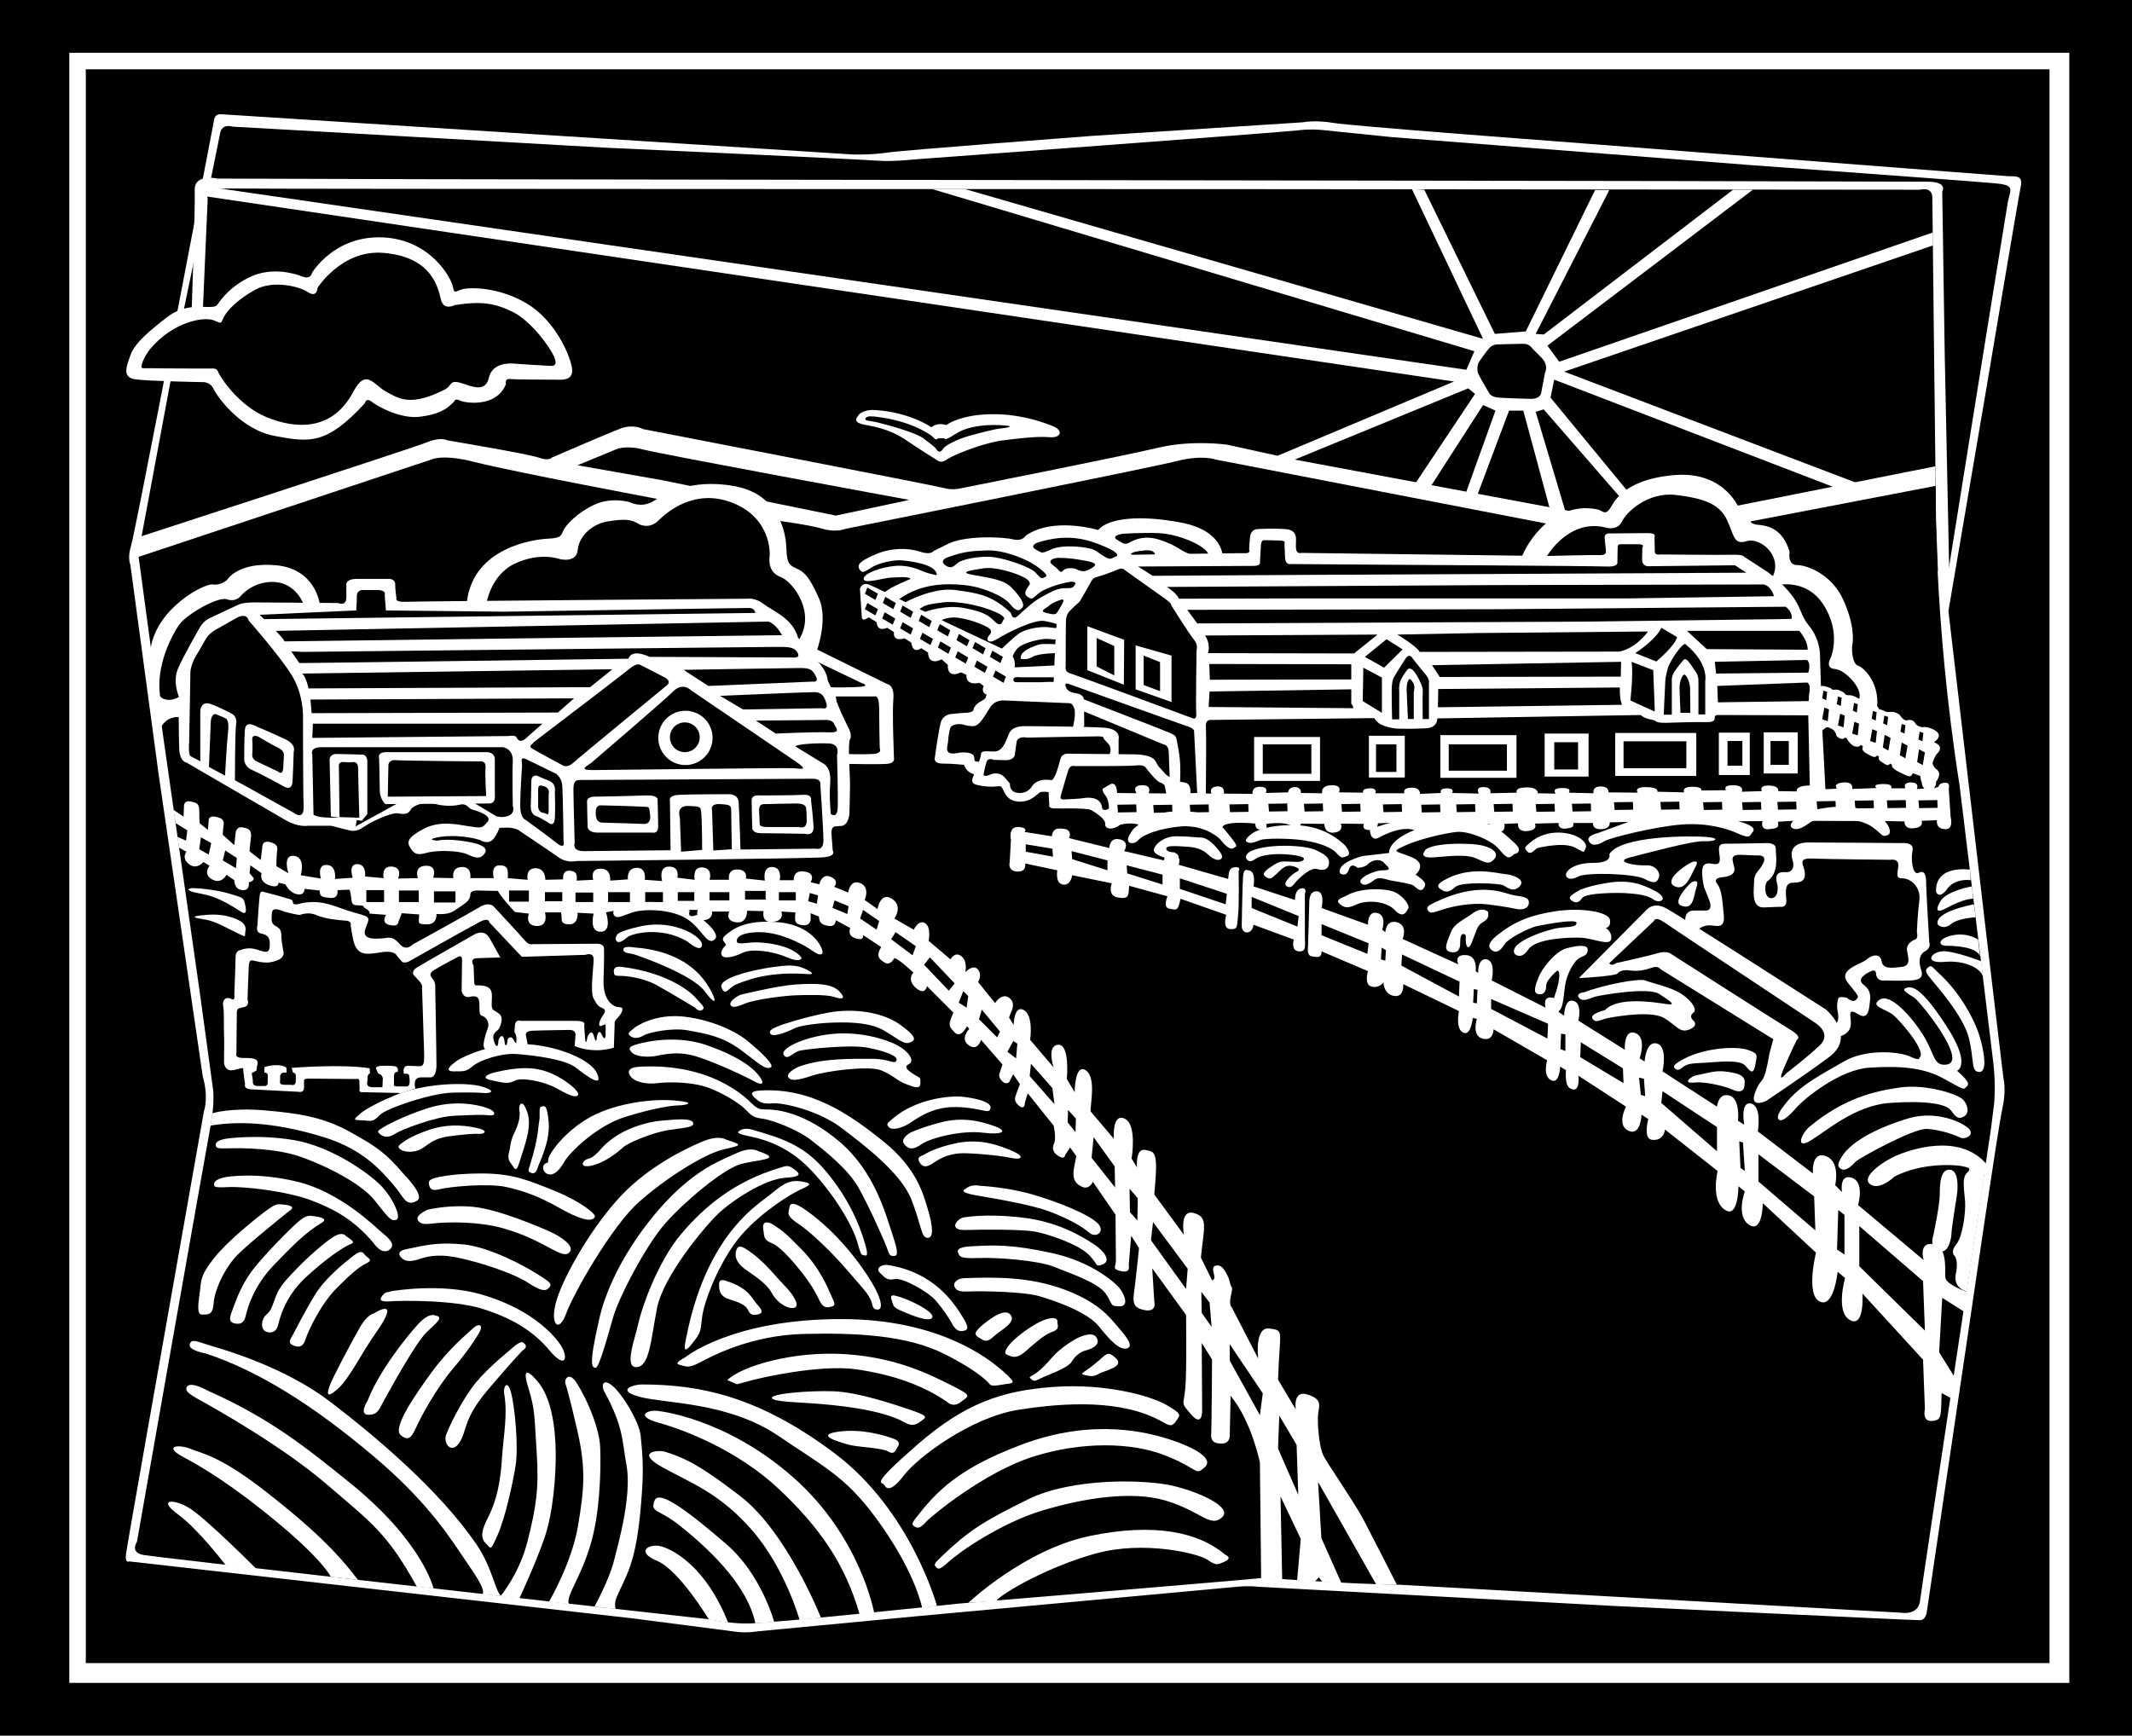 <svg xmlns="http://www.w3.org/2000/svg" width="430.664" height="350.664"><path d="M430.664 350.664V0H0v350.664h430.664"/><path fill="#fff" d="M418 340V10.664H14V340h404"/><path d="M414 336V14H17.332v322H414"/><path fill="#fff" d="M405.457 35.582c1.375.125 3.25-.375 2.75 2s-7.125 41.875-7.125 41.875l-7.5 44 8.125 69.375 3 25.125s.625 2.25-.25 6.125-6.125 40-6.125 40l-9.125 61.625s-.187 1.625-1.375 1.625c-2.016 0-61.875-2.875-61.875-2.875l-71.875-3.875s-1.625-.25-4.25 0-65.125 6-65.125 6l-31.625 3s-2.125.375-4.125.125-21.25-2.75-21.25-2.75l-101.625-11.5s-.875.5-.625-1.5 8.125-46.375 8.125-46.375l7.625-43.125s1-2.625-.25-7l-8.875-60.75-5.75-42.625s-.625-1.375.125-3.75 10.375-52.625 10.375-52.625l6.375-33.25s0-1.5 1.5-1.375 127.5 8.125 127.5 8.125 3.75.125 7-.375 41.375-3.375 41.375-3.375l42.625-2.75s2.5-.5 6.125.125 43.75 3.625 43.75 3.625l80.875 6.25 11.5.875"/><path d="M405.582 40.832c.5-2.5 1.5-3.375-2.125-3.75-4.242-.437-50.125-3.75-50.125-3.75l-72.125-5.625-13.5-1.375s-2.625-.375-5.5 0-77.5 5.875-77.5 5.875-4.5.5-7.5.25-55-2.625-55-2.625l-75.25-4.25s-2.125-.75-2.5 1.375-7.25 35.25-7.25 35.25l-8.625 46.25 1.125 1.75 48.875-5.375 89.5-2.375 85.125-2.125 67 7.25 45.375-1.875 27.875 10.375 7.875-49.125 4.25-26.125"/><path fill="#fff" d="m393.77 116.77-.938-45.313-.5-32.75s1.25-2-3-2-51.25-.125-51.25-.125l-251.25-.375-42.875-.125s-4.75-1.125-4.625 2.375-.625 24.625-.625 24.625h2.25l1-23s-1.5-2.125 5-2 199.875.125 199.875.125l141 .125s2.5-.75 2.5 1.625.75 65.375.75 65.375l.375 10 2.313 1.438"/><path fill="#fff" d="m322.207 38.395-14 28.562-6.25.5-14.25-29.125-2.5-.125 14.375 30.25-104.625-30.25h-6.625l109.5 32.75-1.625 3.75-251.75-36.625s-3.125.25-2.625 1.625l251.875 37.375-37.125 15.625 3.375 1 1.625-.875 35-14.375 1.375 1.125-12.5 18.75 3 1 .75-1.375 10.375-16.125 2.5 1.125-6.375 17.75 2.625.75.25-1.875 6.25-16.625h2.875l5.5 20.375 3.125.375-6.125-20.5 1.625-.5 15.75 18.125 1.375-1.375-15.75-19.125.75-3.625 57.875 22.25 4.25-1-60.125-22.875 74.5-25.5v-2.625l-75.5 26.125-2.375-3.25 41.5-31.5h-4l-38.25 29.25-1.625-.125 14.875-29.062h-2.875"/><path d="M302.457 69.582s-.875 0-1.5.625c-.762.762-2.25 3-2.25 3s-.625 1.25 0 2.5 2.125 3.75 2.125 3.75.375.75 1.875.875 6.5.25 6.5.25 1.875.125 2.125-1.25.75-4 .75-4 .875-1.5-.75-3.125l-1.75-1.75s-.625-1-1.75-1-5.375.125-5.375.125"/><path fill="#fff" d="M176.457 82.832c-1.246-.062-2.625.438-3 1-.375.563-1.437 1.5 1.313 2s5.437 1.188 8.125 3a191.378 191.378 0 0 0 5.875 3.813c.812.5 1.25 1.062 2.625.125 1.375-.938 7.312-3.313 11.312-3.813 4-.5 6.938-.812 9.313-.625 2.375.188 2.812-1.375.625-2.25-2.188-.875-8.438-3.187-15.875-2.125 0 0-3.688.5-5.625 1.938 0 0-1.625-.688-3 .437 0 0-4.375-3.125-11.688-3.5"/><path d="M177.082 84.207c-.809-.098-1.937-.25-2.25.313-.312.562.938.437 2.625.875 1.688.437 7.5 1.937 9.188 3.25 1.687 1.312 2.25 1.687 2.5 2.125.25.437.785.859 1.375-.125.375-.625 2.75-1.875 5.187-2.563 2.438-.687 5.438-1.437 6.313-1.5.875-.062 3.875-.5.062-.687-3.812-.188-6.75.5-8.25 1.312-1.5.813-2.64 1.734-2.937 1.438-.125-.125-1.48-.247-1.75.125-.118.16-.5-.313-.938-.688-.437-.375-4.25-3.062-11.125-3.875"/><path fill="#fff" d="M112.332 76.707c1.625.063 3.625.063 3.188-2.5-.438-2.562-3.438-9.562-9.188-12.937s-11.562-3.25-13-2.813c-1.437.438-1.562 1-1.875-.625-.312-1.625-4.5-9.5-14.25-9.875S63.02 55.145 63.02 55.145s-.188 1.437-2.063.687c-1.875-.75-6.25-1.812-10.312.063-4.063 1.875-5.938 4.562-6.438 5.25-.5.687-.562.875-2.125.875-1.562 0-5-.5-8.25 2s-6.562 5.187-7.437 7.625c-.875 2.437-1.813 4.625 1 5 2.812.375 13.75.562 13.75.562s1.375 0 2 1.375 5.312 8.188 12.375 9.5c7.062 1.313 10.437 1.813 18.187-6.625 0 0 .188-1.25 1.438-.25s5.812 3.438 9.562 3c3.75-.437 5.5-1.437 7-3.062 0 0 .25-.75 1.125-.25s7.438 1.625 9.375-3.313c0 0-.375-1.125.875-1s9.25.125 9.25.125"/><path d="M110.707 73.895c.688 0 2.125.375 1.25-1.75s-4.812-7.375-8.375-9.125c-3.562-1.75-6.375-2.25-11.75-1.375 0 0-2.187 1.187-2.75-1.063-.562-2.25-1.68-8.742-11.75-9.5-8.312-.625-13.187 7.063-13.187 7.063s-.063 2.125-1.938.875-7.125-2.375-10.5-.563c-3.375 1.813-5.625 4-6.437 5.5-.813 1.5-.25 1.5-2.125.75s-8.125.188-12.875 5.875c0 0-1.25 1.625-1.563 2.875-.312 1.25-.187.875 2.125.938 2.313.062 12.25.062 12.25.062s.75-.062 1 .688c.313.937 4.125 6.875 9.875 9.187 5.75 2.313 13.129 2.863 17.375-5.125 2.625-4.937 4.063-1.5 6.688-.062 2.625 1.437 4.937 3.062 11.937-.5 0 0 .5-.25 1-.938.5-.687 1-.75 3-.062 2 .687 4.188 1.375 4.813-1.375s3.687-2.938 5-2.813c1.312.125 6.937.438 6.937.438"/><path fill="#fff" d="m390.957 94.207-42.125 8.375-30.5 1.875-.75-1.125-55.5-10.375-14.25-3.125s-7.125-1-13.875.625-40.125 8.25-40.125 8.25-1.5.375-3.25-.125-60.625-11.875-60.625-11.875-2-1.125-4.625-.125-13.875 5.875-13.875 5.875-.5.75-2.625 0-18.5-3.5-18.5-3.5-1.25-.75-4 .375-57.75 19-57.75 19-.875 3.5-.625 4.5 5.125 4.625 5.125 4.625l24.5 6.875 108.5.75h9.25l13.875-2.125 143.25-1.125 45.832 24.375 12.668-47.793v-4.207"/><path d="M30.5 131 28 112.5l59.164-19.668s2.168-1.168 8.668.5c7.758 1.988 38 7.668 38 7.668L95.5 122l-65 9m103.164-34-17-3 7.668-3.168s1.832-1 5.668 0c3.832 1 53.664 10.168 53.664 10.168l-14.832 3.164L133.664 97"/><path d="M395.832 158.664c-5.332-33.832-4.832-60.5-4.832-60.5l-37.336 7.168 4 38-43.164-18.668-1-18.664-68-13.168s-2.668-1-7.836.332c-5.164 1.336-66.832 13.668-66.832 13.668s-1.832.832-4.668 0c-2.832-.832-9.332-1.668-9.332-1.668l5 19.668-4 20.5-122.168-.5s-2.5.168-3 1.832l7.668 53.668 2.668 19.5s.5 2.5-.5 7.832C41.5 233 27.664 311.5 27.664 311.5s-1.5 2.164 1.336 2.664c2.832.5 81.5 9.336 81.5 9.336l32.832 3.664s4.32.941 8 .836c5.832-.168 42.168-4 42.168-4s60.332-5 61.164-5.168c.836-.168 15.836 1.168 27.836 1.332l101.664 5.668s3.293.563 3.668-2.332c.496-3.836 14.332-95.336 14.332-95.336l.668-5.332s.332-3.668-.168-8l-6.832-56.168"/><path fill="#fff" d="M307.332 112.664s3.5-9.5 12.668-10c0 0 2.5 0 3.332.5.832.5 1.168.5 1.832-.332C325.832 102 327.332 97 338 96c10.664-1 13.5 7.164 13.5 7.164s1.664 2.668 3.332 2.836c1.668.164 5.168.332 6.668 5.5 0 0-.5 2.664 1.5 2.664s7 1.836 9.332 7c2.332 5.168 2 8.336 1.832 9.168-.164.832 0 3.832 1.168 4.168 1.168.332 4.832 3.832 3.668 9.5l-10-4.336-61.668-27"/><path d="M312.5 112.332s4.5-7.832 12.164-5.668c0 0 2.168.5 3-1.332.836-1.832 5.168-6 10.836-5.332 5.664.664 8.832 1.832 10.332 5 1.5 3.164 1.332 5.164 4 4.332 2.668-.832 7.168 2.832 5.332 7l-39.5-2.332-6.164-1.668m46 6s6.164-1.832 9.832 3.832c3.668 5.668 1.5 10.668 1.5 10.668s-1.332 2.168.832 2.332c2.168.168 5.836 4.168 4.836 6.168l-1 2L362.332 138l-3.832-19.668"/><path fill="#fff" d="M164.957 131.582s2.375-6.375.5-10.625-2.875-5.375-4.625-6.125-1.875-1.5-2-4.375-1.5-10.625-10.5-12.25-14.125 1.75-16.5 3.125-4.625.125-4.625.125-3.625-1.125-7.125.5-5.75 4.125-6.25 5.125-.25 1.625-3.125 1.75-15 1.75-16.375 12.625 1.25 7.875 1.25 7.875l69.375 2.25"/><path d="M98.207 122.207s.75-6 5.875-8.375 9-.875 9-.875 3.375.875 3.625-1.875 2.875-5.25 6.125-5.75 4.625-.5 6.375.625c0 0 2 1 3.75-.75s7.375-6.625 15-3.625 7.625 9.875 7.5 10.875-.125 3.25 2.25 4.125 7.25 7.125 3.625 12.75l-63.125-7.125"/><path fill="#fff" d="M64.582 121.957s-.875-7-8.75-7.75-10 3-10 3-1.25 1.125-2.875.875-11.125 4.625-12.5 12.75l1.375 9.375s1 2.375 7.5-.125 25.25-18.125 25.25-18.125"/><path d="M61.332 122.082s-1.5-4.25-5.875-4.5-6.875 2.875-6.875 2.875-1 1.25-2.75.625-8.125 3-9.625 5.125-4.75 8.25-3.875 14.375c0 0 .625 1.875 4 .25s25-18.75 25-18.75"/><path fill="#fff" d="m31.957 140.457.625 6.375s.875-2 3.5-2v-4s-2.25 1.5-4.125-.375m129.5-11 17.75 8.75s1.5.125 1.25 3 .125 11.875.125 11.875.375 1.125-1.5 1.25-7.875 0-7.875 0l-10.25-21.875.5-3"/><path d="M168.832 140.707h7.75s1-.5 1 2.25.125 8.25.125 8.25.625 1-1.375 1.125-5.75 0-5.75 0l-1.75-11.625m-4.25-7.25 9.375 4.5s2.625.75-1.375.875-4.75 0-4.75 0l-3.25-5.375"/><path fill="#fff" d="M84.082 159.457s-4.875.375-9.75 4c0 0-1.375 1.375-3.875 1.375s-3.5 2-3.5 2 2.75.75 3.375.875 1.5.5 3.125-.625 5.625-3 7-2.75 2 .125 2.5-.75 3-1.75 4.625-1.25 3.625.625 5.25.25 1.625.75 2.625 1 4.125 1.25 3 2.5-1.125 1.25-3.625.875-5.875-1.25-9.25.5-3.375 2.75-2.75 3.75 1.125 1.75 3.25 1.125 6.625-.5 8.25.25 2.75 1.125 3.625-.25-2.125-2-2.75-2.125-4.25-.875-6.875-.375c0 0-2.375-.125-.125-.625s6-.375 8.75.5c0 0 1.625 1.125 2.75-.25s2.125-4.375 1.5-5.75-2.125-1.125-3-2.125-1.875-1.375-3.625-1.75-7.25-1.625-10.5-.375"/><path fill="#fff" d="M37.707 154.082s-1.375-.125-1.5-2.75-.125-10.75-.125-10.75-1.25-2.875-.125-5.5 4.375-8.25 4.375-8.25.625-1.25 1.875-1.875 5.875-2.75 5.875-2.75.625-.5 3.375-.5 16.875.125 16.875.125 1.625.75 1.625-1.125v-2.375s-.375-1.375 2.125-1.375h6.375s1.375-.125 1.375 1.125.25 2.75.25 2.75-.5.875 2 .75 69-.625 69-.625 1.5-.25 3.25 1.125 5.75 2.75 6.875 6.75c0 0 3.125 4.125 3.875 4.75s2 2.375 2.125 3.875l2.75 6.625 1.375 2.875s.875 1.5.375 2.375 0 7.25 0 9-.125 5.875-.125 5.875 0 2.125-1.375 2.625l-1.375.125s-1-.125-.875 1.5.25 3.375.25 3.375.875 1.125-1.875 1.375-49.875.75-49.875.75-1.875.5-3.625-.75-7.75-5.25-7.75-5.25-.75-.75-2.625-.75-3.375.25-3.375.25l1-2.5-3.625-2.375-7.5-1.875-7.75 1.625-9.5 4.875s-2.375-.375-4.375-.375h-5.125s-1.875.375-4.5-1.125-20-11.625-20-11.625"/><path d="M38.207 149.957s-.25 2.625.375 2.875c1.04.414 20.75 11.375 20.75 11.375s2.125 1.75 2-1.375-.125-18.125-.125-18.125.125-4.375-2.25-8.25-8.75-11.125-8.75-11.125-.25-1.75-2.625-.375-4 2.25-4 2.25-1.375.75-2 1.875-2.25 3.875-2.25 3.875-.875 1.75-.875 2.875-.25 14.125-.25 14.125m25.125 14.625-.25-12.125s-.625-1.5 1.875-1.5h36.625s2.125.25 2 2.875 0 9 0 9 .875 2.125-2.25 2.25l-1-.125-6.25-3.75-13.375.875-8.875 4.875.375-2s-7.625.75-8.875-.375m42.125-9.875c0-.875-.5-2 1-1.25s5.875 2.875 5.875 2.875 1.125.75 1.25 2.375.25 11.125.25 11.125.5 2-1.375.5-6.375-4.75-6.375-4.75-1-.25-1-2.875.375-8 .375-8m2.5-4.875c-.5.625-1.25.875-.5 1.375s6.125 3.375 6.125 3.375.875.75 2.25-.5 18.875-15.625 18.875-15.625 1.125-.75-.5-1.625-4.875-2.5-4.875-2.5-.625-.5-2.125.75-19.25 14.75-19.25 14.75m11.375 4.375c-.875.625-2.5 1.375.375 1.375s39.375-.5 40.75-.375 3 .5.25-1.375-21.125-14.375-21.125-14.375-1.625-1.75-3.625.25-16.625 14.5-16.625 14.5m-2 3.375c-.625 0-1.5-.125-1.5 1.75s.25 11 .25 11-.625 1.625 1.875 1.625 46.875-.5 46.875-.5 1.5.5 1.5-1.625-.625-11.375-.625-11.375.25-1.125-1.5-1.125-46.875.25-46.875.25"/><path d="m160.707 150.832 5.5 3.375s1.75.625 1.5 3.875.125 6.375.125 6.375 1.25 1 1.375-1.125-.125-10.75-.125-10.75.75-2.25-1.625-2.375-6.75.125-6.75.625m-8-5.25 14-.125s1.375-.125 1.75.75 1.625 1.875-1.125 1.75-10.625.25-10.625.25l-4-2.625m-7.25-5 4.625 2.75 15.875-.25s1.375.375 1-.875-.75-2.375-2.5-2.375-19 .75-19 .75m-7.375-5.25 5 3.25 21-.875s1.375.25.75-1-1-1.75-3.125-1.75-23.625.375-23.625.375"/><path fill="#fff" d="M138.457 154.563a5.48 5.48 0 0 0 5.48-5.481 5.48 5.48 0 0 0-5.48-5.48 5.48 5.48 0 0 0-5.48 5.48 5.48 5.48 0 0 0 5.48 5.48"/><path d="M138.332 151.96a3.002 3.002 0 0 0 3.004-3.003 3.002 3.002 0 0 0-3.004-3.004 3.002 3.002 0 0 0-3.004 3.004 3.002 3.002 0 0 0 3.004 3.004m-77-18.004c1.375 0 65.625-.875 65.625-.875s.375-2.125 4.25-.375l28.875.125s1.75.25 1-1-2.125-1.125-4.875-1.125-95.125 1-95.125 1l-2.25-.125 1.625 2.375h.875m62.375 1.25-4.5 3.625-56.875.25s-.625-2.75-1.375-3l62.75-.875m-61 6.125.25 2.75 49.75-.125 3.25-2.875-53.25.25m46.875 4.875H63.207l-.125 2.875 39.625-.375s1.375-.25 1.625.25.75 1.25 2 .125 3.25-2.875 3.25-2.875m-53.875-18.75s1.5 1.5 1.75 2.125l58.75-.75 41.75-.5s-1.125-2.25-2.75-2.75l-99.5 1.875m-3.25-3.25.875.875 99.25-1.25s-.125-1-1.25-1-49.5.75-49.5.75l-23.875-.25-.25-3.125s.5-1-1.625-1h-2.875s-1.125 0-1.125 1.25-.125 2.875-.125 2.875l-19.5.875"/><path fill="#fff" d="M77.832 162.457s-1.125-1-1.125-2.875-.125-6.375-.125-6.375-.5-1.25 1.5-1.25h20.125s1.75-.125 1.75 1.5v7.25s.25 1.625-1.125 1.625-21 .125-21 .125m-11 2.5-.25-11.5s0-1.125 1.375-1.125 5 .125 5 .125 1.25-.25 1.25 1.5v10.5l-1.125 1.375-6.25-.875m40.5-7.125c0 .875-.125 5.25-.125 5.25s0 1.375 1 1.75 2.75 1.5 2.75 1.5 1 .75 1.125-1 0-5.375 0-5.375.375-1.625-1.25-2.25-2.375-1-2.375-1-1.125-.25-1.125 1.125"/><path d="m68.582 165.082-.125-10.125s-.25-1.125 1-1 2 0 2 0 .875 0 .875 1.125.25 10.125.25 10.125l-4-.125m9.75-4.125.125-6.375s0-1.125 1.5-1 16.75.25 16.75.25 1.5-.375 1.375 1.25.125 5.75.125 5.75l-19.875.125m31.5-2.125c-.648-.176-1.125-.375-1.125.75v3.375s0 1.125 1 1.25c1.059.133 1.125 1.125 1.125-1.25v-2.5s.375-1.25-1-1.625"/><path fill="#fff" d="M40.457 153.957v-10.375s.125-2 2-1.375 4.375 2 4.375 2 1.125.5.875 2-.25 11.5-.25 11.5l-7-3.75"/><path d="m42.207 154.957.375-9.25s.125-1.75 1.125-1.375 2 .875 2 .875.625.5.375 2.5-.625 9-.625 9l-3.25-1.75"/><path fill="#fff" d="M51.957 146.832c-1.25-.625-2.375-1-2.5.75s-.125 5.75-.125 5.75-.125 1.5 1.625 2.25 6.5 3.375 6.5 3.375 1.5.875 1.625-1 .25-6.125.25-6.125.625-1.375-1.75-2.5-5.625-2.5-5.625-2.5"/><path d="M52.207 148.832s-1.375-.625-1.25.625 0 3 0 3-.125.875.875 1.375 4.25 2 4.25 2 1 1 1.125-.625.125-2.5.125-2.5.25-1-1.125-1.625-4-2.25-4-2.25"/><path fill="#fff" d="M119.957 160.957s-1.375 0-1.375 1 .125 5.25.125 5.25.25 1 1.875 1h11.125s1.25.375 1.25-1.25-.125-5.375-.125-5.375.25-1-2.5-.875-10.375.25-10.375.25m15.5 11-.125-10.125s-.5-1.125 1.875-1.25 10-.125 10-.125 1.875-.125 2 1.625.375 9.625.375 9.625l-14.125.25m18-11.25s-1.625-.25-1.625 1 .125 5.5.125 5.5-.125 1.125 1.75 1.125 8.875.125 8.875.125 1.875.625 1.75-1.5-.5-5.25-.5-5.25.375-1.25-1.625-1.125-8.75.125-8.75.125"/><path d="M121.332 162.707s-1-.125-1 1.375.375 2.125 1.5 2.125 8.125.25 8.125.25 1.625.25 1.375-1.75 0-1.625-2.125-1.75-7.875-.25-7.875-.25m16.25 9.375-.25-6.875s-.875-2.5 1.75-2.375 2.5 0 2.625 2.25.125 6.625.125 6.625l-4.25.375m6.5-.75-.25-7.625s-.5-1.375 1.625-1.25 2.25.25 2.25 1.5.125 7.625.125 7.625l-3.75.25v-.5m10.75-4.25h6.5s1.625.625 1.625-1.25-.125-2.5-.125-2.5.125-1-1.875-1-6 .125-6 .125c-.875 0-1.625-.125-1.625 1.25l.125 2.75s-.125.625 1.375.625"/><path fill="#fff" d="M246.957 112.332s.125-5.125-8.375-6.75-14.75-.875-16.75 1.5c0 0-9-2.75-14.625 1.125 0 0-.625 1.25-2.625.75s-10-.875-13.5 1.125l-2.5 1.25s-.5.875-2.75.125-5.625-.875-8.875.5-3.875 2.125-3.375 3 .875.75 2.375-.25 4.625-1.625 6.125-1.5 7.25.75 7.125 3c0 0-1.375-.25-2.375-.625s-3.125-1.5-6-1.25-6.375 1.5-6.375 2.625 4.375-.25 5.375-.25 3.625-.375 4.125.25c0 0-4.375 1.75-5.25 2.75l23.375 11.875 2.875 3.375 8.875.125.875-9.375 5-8.25 8.125-3.125s19.5-.875 19-.625.125-1.375.125-1.375"/><path d="M191.457 112.582c-1.016.352-1.375 1-.5 1.625s1.5.5 2.375-.375 4.875-1.625 7.5-1.25 7.375 2 8.375 3.125 1.125 1.25 1.625 1 1.25-.25-1-2-7-3.625-10.5-3.5-4.625.25-7.875 1.375m18.25-3c-.754.234-1.625.875-.375 1.5s.875.875 3.125-.125 7.125-.5 8.5.125 3.125 2.75 4.5 1.375c0 0 1.25-.5-2.25-2s-7.5-2.75-13.5-.875m17.25-1.75c-1.25.125-2.375.625-1.25 1.25s1.375 1.125 2.5.5 3.125-1.5 6.125-.5 4.125 2 4.875 2.375 1.875.875 3.75.875 1-1-.5-2-5.125-2.5-8.5-2.625-7 .125-7 .125m-15.125 14.625c-.625.5-2 1-.5 1.375s2.125.5 2.625-.625 1.75-2.625-.125-1.875-2 1.125-2 1.125m2-9.75c-.91 0-2.375.5-1.25 1.375s1.5 1.375 1.5 1.375.375.25.75-.25 2-.5 2.5-.25 1.625.875 3 0 1.125-1.25-.875-1.625-3.5-.625-5.625-.625m19.5-.5s.125-1.25-2.125-1-3.125.375-2.875 1.625l5-.625"/><path d="M207.832 118.332s.875-.75-1.125-1.75-5.875-2.125-8.125-1.75-5.375.75-1.75 1.375 6.125 1 7.625 2.625 2.75 3.25 2 4-1.25.625-2.5-.875-5.375-3.375-9.125-3.75-8.75-.375-13.25 2.875l1 .75s5.75-3.25 10.375-2.625 7.375 1 11.25 4.625c0 0 .25 1.625 1.375.625s3-2.875 4.875-3.875 3.25-1.875 5.125-1.75 2.5-1.625.375-1.25-5.125 1.375-6.25 2.375-1.25 1.25-2.125.625-.375-1.375.25-2.25"/><path d="M186.582 123.707s4.25-1.625 8.125-.875 4.875 1.375 6.25 2.75 1.625-.25 1.625-.25 1.25-.5-1.625-1.75-7.625-2.25-10.5-1.875-3.75.5-4.875 1.5l1 .5"/><path d="M189.707 125.582s1.375-1.125 4-.75 5.125 1.5 5.75 1.875 1.125.875.375 1.625-.375 2 1.625.75 7.5-4 9.5-3.625 2.875.625 2.75 1.125-.75.25-2.125.125-4.375.25-5.875 1.375-3.875 3.5-3.875 3.5l-12.125-6m14.5 8.5s.125-1.875 1.375-3.125 5.125-2 6.125-1.875 2.125.125 2.125.125v1s-2.875-.25-3.875 0-4.125 1.375-3.75 2.875c0 0 1.125.375 2.375-.375s4.875-.75 4.875-.75l-.125 3-8.25.125-.875-1"/><path fill="#fff" d="m174.082 124.582-.375-5.625s.375-1.375 1.75-.875 15.625 7.625 15.625 7.625l11.125 5.25s3.25.875 2.75 3.875l7.75-.375h1.375v6.75l-15-.25.25-.625s-1.25-.25-.625-1.75l-.875-.625s-2.75.75-2.625-1.625l-1.125-.5s-2.75 1.5-2.625-1.5l-1.25-1.125s-2.625 1.5-2.75-1.375l-1.375-.875s-1.625 1.375-2-1.125l-1.375-.875s-2.375.875-2.125-1.25l-1.375-.875s-2 1-2.125-1.125l-1.625-1s-1.375 1.125-1.375-.125"/><path d="M205.957 136.832s-1.25-.25-1.25.5 1.375.625 1.375.625h7.375v-1.125h-7.5m-19.625-9-.5 1.25 2.125 1.25.5-1.25-2.125-1.25m3.625 1.75-.5 1.25 2.125 1.25.5-1.25-2.125-1.25m3.5 2-.5 1.25 2.125 1.25.5-1.25-2.125-1.25m3.875 1.875-.5 1.25 2.125 1.25.5-1.25-2.125-1.25m3.75 2-.5 1.25 2.125 1.25.5-1.25-2.125-1.25m-18.75-9.75-.5 1.25 2.125 1.25.5-1.25-2.125-1.25m3.75-1.5-.5 1.25 2.125 1.25.5-1.25-2.125-1.25m-3.75-1.875-.5 1.25 2.125 1.25.5-1.25-2.125-1.25m-3.5-1.75-.5 1.25 2.125 1.25.5-1.25-2.125-1.25m-3.625-1.875-.5 1.25 2.125 1.25.5-1.25-2.125-1.25m0 3.125-.5 1.25 2.125 1.25.5-1.25-2.125-1.25m3.5 1.875-.5 1.25 2.125 1.25.5-1.25-2.125-1.25m11.125 2.375-.5 1.25 2.125 1.25.5-1.25-2.125-1.25m3.875 2-.5 1.25 2.125 1.25.5-1.25-2.125-1.25m3.25 1.625-.5 1.25 2.125 1.25.5-1.25-2.125-1.25m3.5 1.75-.5 1.25 2.125 1.25.5-1.25-2.125-1.25"/><path fill="#fff" d="M368.082 147.645s.75-.875 1.25-.688c.5.188 1 .5 1 .5s.563.563.563 1c0 .438 1.312 1.25 1.75.563l.375.125s1.062 2.187 2.562 1.625l.313-.25.437.25s-.5.812.563 1.375c1.062.562 1.687 1.062 2.187.625l.063-.188.437.313s-.375.5.438 1c.812.5 1.375 1.062 1.75.375l.437.25s-.5.5 1.5 1.5 2.188 1 2.5.5l.188-.313 1.5.563s.125 1.375.5 1.562c.375.188 2.312.313 2.875-.625.562-.937.75-1.812-.375-2.5 0 0-.625-.812-.5-1.125.125-.312.375-1.312 1.062-2 .688-.687.625-1.625-.812-2.125 0 0 2.625-1.562-.625-2.812 0 0-1.063-.375-1.438-.25s-1.375-.188-1.687-.75c-.313-.563-.813-.813-1.625-.625-.813.187-1.563-1.125-1.563-1.125s-.875-.688-1.812-.563c-.938.125-1.375-.25-1.375-.25s-.688-.312-.938-.25c0 0-.187-1.187-2.312-1.375-2.125-.187-1.688-.75-1.688-.75s-1.25-.812-2.062-.75c-.813.063-.938-.437-.938-.437s-1.125-.813-1.875-.688-.812-.25-.812-.25-1.125-.5-1.75-.5-1.25.563-1.25.563l1.187 8.5"/><path d="m378.207 147.332.938.375-.25 2.375-1.125-.375.437-2.375m-3.625-1.5.938.375-.25 2.375-1.125-.375.437-2.375m-2.875-1.625.938.375-.25 2.375-1.125-.375.437-2.375m-3.187-1.25.937.375-.25 2.375-1.125-.375.438-2.375m12.187 5.5 1.188.625-.438 2.563-1.125-.625.375-2.563m3.438 1.563 1.187.625-.437 2.562-1.125-.625.375-2.562m3.5 1.375 1.187.625-.437 2.562-1.125-.625.375-2.562m.125-3.563.75.25-.188 1.688-.812-.375.25-1.563m-3.625-1.562.75.25-.188 1.687-.812-.375.25-1.562m-3.5-1.688.75.25-.188 1.688-.812-.375.25-1.563m-2.313-.937.75.25-.187 1.687-.813-.375.25-1.562m-3.812-1.625.75.25-.188 1.687-.812-.375.25-1.562m-3.25-1.313.75.25-.188 1.688-.812-.375.25-1.563m-2.938-1.187.75.25-.187 1.687-.813-.375.25-1.562"/><path fill="#fff" d="m368.77 160.082-.688-13.125-.437-14.312s.187-3.313-2.25-6.25c-2.438-2.938-1-5.125-8.313-10.813l-4.812-3.125s-.063-.437-2.313-.375c-2.25.063-14.625-.062-14.625-.062s-1.062.25-1.062-.625-.063-2.938-.063-2.938.5-.75-1.375-.75-7.562.063-7.562.063-1.25-.188-1.125 1c.125 1.187.25 2.5.25 2.5s.25.937-1.125.875c-1.375-.063-10.813.187-10.813.187l-49.625-.625s-1 .375-1.062-1.125c-.063-1.5.625-3.5-2.188-3.687-2.812-.188-5.562 0-5.562 0s-1.313-.063-1.5 1.562c-.188 1.625-.188 2.563-.188 2.563s.375.812-.875.75c-1.25-.063-22.625.312-22.625.312s-1.75-.562-4.437.813c-2.688 1.375-4.875 2.375-4.875 2.375s-.5-.188-2.25 2.625c-1.75 2.812-4.063 6.375-4.063 6.375s.375.937.188 2.5c-.188 1.562-.563 11.062-.563 11.062l1.813 3.125s3.125.25 3.062 1.813c-.062 1.562-.125 3.625-.125 3.625l6 5.625 9.75 6.875 9.25 3.125h17.688l24.937-.5 22.938-.063 28.437-.125 32.188-1.25"/><path d="m365.27 144.52-18.188-.063s-.625-.062-.687.375c-.063.438.187 1.125-1.813 1.063-2-.063-7.562.125-7.562.125s-2.188.125-2.563-.313c-.375-.437-1.812-.187-3.062-1.25l-41.063.688s.125 1.875-2.25 2c-3.121.164-6.062.062-6.062.062s-1.97-.227-3.25-.937c-.59-.329-1.188-1.188-1.188-1.188l-33.25.375s-.875.063-.75 1.438 0 12.312 0 13.375v.937h41.813l26.625.063 15.375-.375 29.312-.563 7.688-.312 1.187-1.313-.312-14.187"/><path fill="#fff" d="M342.645 156.77v-8.688H326.27v8.688h16.375m10.812-.188v-8.562h-6.25v8.562h6.25m-32.562.313v-8.688h-8.875v8.688h8.875m-14.563.25v-8.625h-15.375v8.625h15.375m-22.562-.063v-8.437h-7.25v8.437h7.25m-17.125.688v-8.875h-13.313v8.875h13.313"/><path d="M264.895 156.332v-5.937h-9.813v5.937h9.813m17.187-.375v-5.562h-4.125v5.562h4.125m22.313-.25v-5.312h-11.75v5.312h11.75m14.375-.25v-5.5h-4.813v5.5h4.813m21.875-.25v-5.437h-12.688v5.437h12.688m11.312-.5v-5h-3v5h3"/><path fill="#fff" d="M363.145 156.27v-8.313h-6.875v8.313h6.875"/><path d="M361.332 154.52v-4.813h-3.687v4.813h3.687m-142.875-11 16.563 6.875s1 .062 1.062 1.5a815.7 815.7 0 0 1 .188 5.187l-9.875-3.625-8-7.062.062-2.875"/><path d="M215.957 138.207s-.812-.375-.75.25c.063.625.125 1.625.125 1.625l3.875 1.313s16.375 6.312 17.25 6.75c.875.437 1.125.437 1.313 1.75.187 1.312.812 3.062.625 7.625l-.125 1.187 2.062 1.625 1.5-.125-.625-12.437s.125-.563-1.25-1c-1.375-.438-24-8.563-24-8.563m-.687-3.5s-.313 1 1 1.375c1.253.36 24.562 9 24.562 9s.938.563.813-1c-.125-1.562.062-12.75.062-12.75s.375-1-.5-2.062c-1.098-1.336-4.625-7-4.625-7s.188-.313-1.25-1.313c-1.437-1-8.25-5.875-8.25-5.875s-.312-.5-1.5.063c-1.187.562-4.25 1.5-4.25 1.5s-.5.062-.937.875c-.438.812-2.063 3.625-2.063 3.625s-.187.437-.687.812c-.5.375-1.75 1.688-1.75 1.688s-.5.625-.563 1.625c-.062 1-.062 9.437-.062 9.437"/><path fill="#fff" d="m219.645 126.52 7.437 2.75-.062 9.062-7.375-2.937v-8.875m9.75 3.875v8.875l7.25 2.562v-9.375l-7.25-2.062"/><path d="M221.52 128.895v5.75l3.562 1.812v-5.937l-3.562-1.625m9.5 3.562v5.938l3.312 1.25v-5.875l-3.312-1.313m13.312 7.25-.187 3.125 29.187.25s.188-.25-.375-.875v-2.937l-28.625.437m-.062-5.562.125 3.187 28.562-.062v-3.063l-28.687-.062m-.875-5.75s1.187 1.375.625 3.562l29.5.063 4.75-3.813-34.875.188m-3.563-5.188 2 2.75 78.5-.375 39.438-.5 2.125-.062s.375-1.25-1.188-2.438l-57.937.5-62.938.125m-4.125-4.625s1.938 1.188 2.438 2.375l25.812-.062h65.063l29.312-.438s-.375-1.875-2-2.375l-54.25.125-66.375.375m-5.812-4.125 2.937 1.875 31.063-.187 88.875-.438-2.313-1.5-17.25.188s-1.5.25-1.5-1.375.063-2.438.063-2.438.562-.625-.813-.625h-3.437s-.75-.125-.75.5-.063 3.063-.063 3.063.375 1.062-2.25.937-46.437-.375-46.437-.375l-17.25-.125s-1.125.313-1.188-1.312c-.062-1.625-.125-2.875-.125-2.875s.438-.5-.875-.563c-1.312-.062-3.25-.062-3.25-.062s-.562-.125-.625 1c-.062 1.125-.187 3.312-.187 3.312s.25.875-1.188.875c-1.437 0-23.437.125-23.437.125m52.375 13.75s3.937 2.375 4.5 3.5l40.312-.062s3.063-.375 5.813-4.063l-34.313.313-16.312.312m7 6.188 1.562 2.375 36.563-.063.062-3-38.187.688m1.25 4.812-.063 3.688 37.188-.5s-.5-.938-.438-3.5l-36.687.312m39.062-5.5 4.375 1.688.313 8.375-4.938-2.25s.625-5.125.25-7.813m.75-1.75 4.25 1.688s3.813-3.188 4.188-4.938l-3.188-1.875s-.625 2-5.25 5.125m5.75 12.438h1.625v-6.75s-.125-.75.375-1.688c.5-.937 1.938-2.562 1.938-2.562s.312-.563.937.125c.625.687 1.75 2.5 1.75 2.5s.375.562.375 1.5v6.812h1.375v-6.687s.813-3.563-3.937-7.438c0 0-.063-.5-1.125.688-1.063 1.187-2.438 3.562-2.563 4.312-.125.75-.375 1.313-.437 2.25-.063.938-.313 6.938-.313 6.938"/><path d="M339.457 144.02h2l-.062-5.063s-.086-1.043-.5-1.875c-.5-1-.813-1-1.188-.187a5.055 5.055 0 0 0-.437 2.062c0 .438.187 5.063.187 5.063m6.938-10.313.25 2.375 18.625-.187s.625-1.75-.25-2.563l-18.625.375m-5.625-6.25h22.687s1.75 2 1.688 3.813l-20.375-.125-4-3.688m6.125 11.125.125 3.313 18.312-.25s.125-.438.063-.813c-.063-.375.625-2.562-.375-2.937l-18.125.687m-71.5-3.687-.125 6.75 3.875 2.375v-7.125l-3.75-2m.312-2.188 3.875 2.188 3.75-3.688-3.25-2.062-4.375 3.562m5.5 12.625h1.438v-5.75s-.188-1.375.5-2.562c.687-1.188 1.187-1.75 1.187-1.75s.438-.563 1.188.25c.75.812 1.437 2.437 1.437 2.437s.5.875.438 1.875c-.063 1 0 5.438 0 5.438h1.25v-7.375s.25-.563-.875-1.875c-1.125-1.313-2.375-2.938-2.375-2.938s-.625-1.25-1.438-.062c-.812 1.187-2.312 3.687-2.312 3.687s-.438.563-.5 2.188c-.063 1.625.062 6.437.062 6.437"/><path d="M284.395 145.27h1.187v-5.438s.375-1.25-.187-2c-.563-.75-.688-.875-1-.187-.313.687-.25 1.875-.25 1.875l.25 5.75"/><path fill="#fff" d="m219.02 146.645-.063-5.25s.063-1.063-1.5-1.313c-1.562-.25-1.937-.625-2.312-1.625-.375-1-4.75-.625-4.75-.625h-5.313s-4.312-.5-5.812 2.688c0 0 .062.562-.938 1.062s-1.625 1.25-1.687 1.813c-.063.562-1.375.625-1.813.625-.437 0-2.812.25-2.812.25s-1.563.125-2 1.75c-.438 1.625-1.188 7.062-1.188 7.062s-.375 1.188 1.563 1.188c1.937 0 4.312.25 4.312.25s.625 2.125 3.125 2 7.438-1.125 7.438-1.125l13.75-8.75"/><path d="M193.332 152.145c1.426-.274 3.063-.125 3.375.562.313.688-.25 1.125.813 1.188 1.062.062 6.5-.813 6.5-.813l12.687-6.062s.75-2.938.25-4c-.5-1.063-.437-.938-2.187-1-1.75-.063-11.875-.5-11.875-.5s-1.813-.25-2.875 1.375c-1.063 1.625-2.125 3.812-3.438 3.812-1.312 0-1.875-.312-2.25-.375-.375-.062-2.187-.187-2.437.938 0 0-.375 1.562-.375 2.437 0 .875-1.125 3 1.812 2.438"/><path fill="#fff" d="M207.582 146.707c-.937 0-3.125-.125-3.812 1.625-.688 1.75-1.313 3.5-2.938 3.5-1.625 0-2.625-.312-2.687.625-.063.938-1.188 3.375-1.375 3.938-.188.562-.938 1.75.375 2.125 1.312.375 3 .5 4.062.375 1.063-.125 1-.063 1.375.562s.813 2.375 3.188 2.5 3.687-1.437 4.187-1.812c.5-.375 2.125-.063 2.125-.063l11.75-4.312 2.125-3.188v-3.187s.625-2.125-2.937-2.375c-3.563-.25-15.438-.313-15.438-.313"/><path d="M207.457 149.02s-1.937-.438-2.125 1c-.187 1.437-.312 2.25-.312 2.25s.125 1.375-2.063 1.312c-2.187-.062-2.25-.062-2.25-.062s-1.125-.563-1.437.437c-.313 1-.5 2.063-.5 2.063s-.563 1.25 1.187.5 2.75.25 3.063.625c.312.375 1 1.187 1 1.187s-.25 1.75 1.75 1.875 2.75-1.437 2.75-1.437 1-1.688 4-1.125c3 .562 11.625-5.313 11.625-5.313s.625-1.187-.375-2.187c-1-1-.875-1.063-.875-1.063s.25-.312-1.125-.312-14.313.25-14.313.25"/><path fill="#fff" d="m228.457 152.395-12.812-.125s-1.125-.063-1.438 1.062c-.312 1.125-.875 3.563-1.687 4.25-.813.688-.688 1.625-.688 2.563 0 .937.125 2.437.125 2.437s-.312.688.938.75c1.25.063 6.687-.187 7.625.375.937.563 2.562 1.688 2.687 2.438.125.75.438 1.437 1.563 1.187s5.375-3.375 5.375-3.375l10.25-3.562s.312-2.188-1.438-2.313c0 0-2.687-.687-3.687-1.875-1-1.187-1.125-1-1.875-2.437-.75-1.438-4.25-1.375-4.938-1.375"/><path d="M217.082 154.77s-.875-.313-1.25.75c-.375 1.062-1.5 5.062-1.5 5.062s-.437 1 .5.938c.938-.063 3.188-.125 3.875-.25.688-.125 3.375-.5 3.875 1.625 0 0-.062.812.688.75.75-.063 1.187-.813 1.187-.813l11.125-2.5-.312-1.625s-.375-.5-.938-.625c-.562-.125-2.187-2.062-2.562-2.562s-.563-1.063-2.25-.875c-1.688.187-12.438.125-12.438.125"/><path fill="#fff" d="M225.645 160.207s0-2.562-1.5-1.687c-1.5.875-1.438.875-1.438.875s-.062.5.5 1.187c.563.688 1.438 2.5.063 5.875 0 0-.188.875.875.875 1.062 0 1.625-.312 2.062-.687 0 0 2.188-.625 3.875 0l16.813.5s0-1.375 6.687-.75c0 0-.125 1.375 1.188 1.187 1.312-.187 1.062-.187 1.062-1.125 0 0 3.313-.562 5.063.375 0 0 1.312 1.188 1.937-.437l4.688.062s-.063 2 2 1.75c2.062-.25 1.312-1.812 1.312-1.812l4.688.062s-.688 1.25 1.25 1.25c1.687 0 1.562-1.375 1.562-1.375l1.688-.062 20.875.187s-.938 1.625 2.437 1.5c0 0 .75-.062.563-1.5l2.75-.125s-.313 1.813 1.937 1.563 1.438-1.5 1.438-1.5l4.812-.125s-.25 1.312 1.5 1.125c1.75-.188 1.438-.563 1.5-1.125h3.938s-.188 1.375 1.75 1.25c1.937-.125 1.625-1.375 1.625-1.375l5.062-.125 25.813-.125s-.563 1.812 1.312 1.625c1.875-.188 2-.375 1.813-1.5l3.125-.188 19.5.063 2.937.062s-.187 1.625 1.938 1.375 1.5-1.5 1.5-1.5l3.125-.125s-.375 1.813 1.75 1.813c1.687 0 1-2.5 1-2.5l-.375-5.688s.375-1.187-.625-1.187-1.375.375-1.438.812l-.937.313s1.5-1.813-1-1.75c-2.5.062-.938 1.812-.938 1.812l-1.5.063s.625-1.313-1.187-1.313c-1.813 0-1.125 1.188-1.125 1.188h-2.875s.562-.938-1.75-.875c-2.313.062-1.188.812-1.188.812l-4.937.188s.375-1.5-1.813-1.313c-2.187.188-1.312 1.25-1.312 1.25l-3.75.188s.25-1-2.25-.813c-2.5.188-2.063 1.188-2.063 1.188l-3.75-.063s.313-1.125-2-1.125c-2 0-1.312 1.125-1.312 1.125l-4.063.125s.688-1.312-1.812-1.312c-2.125 0-1.375 1-1.375 1l-5 .062s.437-.75-1.813-.75-1.625 1.125-1.625 1.125l-5.437-.125s.5-.937-2.375-.937c-2.5 0-1.563 1.125-1.563 1.125l-5.937-.063s.25-1.187-1.563-1.187c-1.812 0-1.437 1.375-1.437 1.375l-5-.125s.812-1-1.438-.938c-2.25.063-1.187 1.125-1.187 1.125l-3.625-.062s.125-1.25-2.375-1.188c-2.5.063-1.875 1.063-1.875 1.063l-5.375.125s.5-1.188-1.313-1.25c-1.812-.063-1 1.312-1 1.312l-5.375-.125s.625-.937-1.062-.937c-1.688 0-1.188.937-1.188.937l-4.25.188s.188-1.313-1.75-1.25c-1.937.062-1.375 1.125-1.375 1.125h-5.875s.5-1.063-1.187-1c-1.688.062-1.313.875-1.313.875l-4.875-.063s.813-1.5-1.5-1.437c-2.312.062-1.875 1.625-1.875 1.625l-4.312-.063s.187-1.187-1.188-1.187-1.375 1.062-1.375 1.062l-4.5.125s.625-1.25-1.187-1.25c-1.813 0-1.5 1.438-1.5 1.438l-5.813-.063s.375-1.562-1.375-1.437-1.125 1.437-1.125 1.437l-4.312-.062s.437-2-1.25-2.188c-1.688-.187-1.625 2.25-1.625 2.25l-5.5-.062s.812-1.688-1.375-1.625c-2.188.062-1.063 1.625-1.063 1.625l-3.937-.063"/><path d="m225.707 162.582.125 1.563 3.75-.063-.062-1.562-3.813.062m7.25.063.125 1.562 3.75-.062-.062-1.563-3.813.063m7.375-.063.125 1.563 3.75-.063-.062-1.562-3.813.062m8-.062.125 1.562 3.75-.062-.062-1.563-3.813.063m7.875-.125.125 1.562 3.75-.062-.062-1.563-3.813.063m7.188 0 .125 1.562 3.75-.062-.063-1.563-3.812.063m7.562.062.125 1.563 3.75-.063-.062-1.562-3.813.062m8.375.063.125 1.562 3.75-.062-.062-1.563-3.813.063m7.75.062.125 1.563 3.75-.063-.062-1.562-3.813.062m7.063-.062.125 1.562 3.75-.062-.063-1.563-3.812.063m7.562-.063.125 1.563 3.75-.063-.062-1.562-3.813.062m8.5 0 .125 1.563 3.75-.063-.062-1.562-3.813.062m7.313-.062.125 1.562 3.75-.062-.063-1.563-3.812.063m8.5-.313.125 1.563 3.75-.063-.063-1.562-3.812.062m9.375-.062.125 1.562 3.75-.062-.063-1.563-3.812.063m8.625.062.125 1.563 3.75-.063-.063-1.562-3.812.062m7.875 0 .125 1.563 3.75-.063-.063-1.562-3.812.062m7.125-.062.125 1.562 3.75-.062-.063-1.563-3.812.063m7.937-.125.125 1.562 3.75-.062-.062-1.563-3.813.063m7.688-.125.125 1.562 3.75-.062-.063-1.563-3.812.063m12.875-.063.125 1.563 3.75-.063-.063-1.562-3.812.062m-6.375 0 .125 1.563 3.75-.063-.063-1.562-3.812.062"/><path fill="#fff" d="M340.457 186.457s-.5-2.5 1.75-2.5h2.25s1.75.25.75-2.25l-1-2.5s-.375-1.625-.375-3 .5-1.875 1.625-1.75 2.25.625 1.875-1.75.25-2.25 2-2.25 7.5-.125 7.5-.125 1.875-.125 1.875 1.125c0 1.625.75 4.875-1.75 6.625 0 0-.375.5-.375 1.25s.125 2.125 1.25 2.125 1.5-1.625 1.125-3-.125-2.375 1.625-2.25 1.875-1.375 1.5-2.5-.5-3.5 3.25-3.5 18.875.125 18.875.125 2.5-.25 2.125 1.5 0 5.125 1.25 4.5 1.5.625 1.5 2.125.625 11.875.625 11.875.5 1.125-.875 1.875-1.125 2.5-.875 3.375 1 2.375-2 2.5-5.125 0-5.125 0-1.625.375-1.875-1.25c0 0 .125-1.125-1-.625s-3 1.625-1.5 2.75 1.375 2.375 1.25 3.5-.25 3.75-2.25 2.5-1.75-.25-1.625 1 .125 2.75-2.375 3.5-2.625.625-2.625.625l-28.375-23.625"/><path d="M343.082 187.707s1.125-.875 2.5-.75 2.875.625 2.625-2-.375-5.125-1.25-6.25 0-1.375 1.125-1.5 2.5-.5 2.25-1.875-1.125-2.75 1.375-2.625 3.5.125 3.5.125 1.75-.125 1 1.5-1.875 2-1.875 3.625-.75 5.5 2 5.375 3.375-.125 3.375-.125 1.25.25 1.125-1.375-.375-3.5 1.375-3.5 2.5-.5 2.375-2-1.625-3 1.375-2.875 15.875.25 15.875.25 1.75-.375 1.625 1.25-.625 2.5.875 2.5 3.75 1.625 3.375 4.5-.5 6.375-.5 6.375.375 1.25-.375 1.5-1.75 1-1.625 2.125 1 3.125-1 3.375-3.875.5-4.125-1.125-1.875-1.375-3-.375-5.875 2-3.875 4.625 2.5 2.75 1.75 3.5-1.875-.375-1.875-.375-1.625-.375-1.75.125-.375 1.375-.125 2.625.25 2.5-1 2.875-27.125-19.5-27.125-19.5"/><path fill="#fff" d="m318.957 197.582 13.5-13.625s1.375-1.875 4-.5 32.375 20.5 32.375 20.5 6.375 5.375.625 9.625-12.75 8.875-12.75 8.875-3.5 1.625-2.125-1.875 1.625-.625 2.875-7.875l.75-2.75-22.75-14.125s-.5-.75-1.625-.375-2.625.875-4.375.625-2.5.25-2.75.625-5.875.875-7.75.875"/><path d="m325.082 194.582 9-8.5s.25-1 1.875.125 30.625 20.375 30.625 20.375 3.625 2.125 1 4.625-6.75 5.625-6.75 5.625-2 2.5-.5-1 2.625-5.75 2.625-5.75 1.25-.5-1.25-2-24.375-15.5-24.375-15.5-.875-.5-2.5 0-8.375 2-8.375 2-1 .75-1.375 0"/><path fill="#fff" d="M229.457 167.082s2.75-3 7.625-3.125 7.375.125 10.375 3.75 2.375 3.125 1.75 3.625-1.875-.625-2.5-1.5-3.875-3.25-8.125-2.875-7.625 1.625-8.625 2.75-2.75.75-1.875-.875 1.375-1.75 1.375-1.75m23.75 1.125s-2.125 1.375-1.375 1.875 1.75 0 2.75-.375 6.25-.375 9.125.125 5.25 1.375 6.25 2.5 1.125 1 2.125.625 0-1.875-.75-2.5-3.875-3.625-9.75-3.75-8.375 1.5-8.375 1.5"/><path fill="#fff" d="M252.957 171.832c-.887.344-1.625 1.125-1.125 1.75s1 .5 1.875-.125 3.25-1 5.625-.875 4.5.5 4 1.125-1.75.375-2.625.375-2-.25-3.125.5-3 1.75-2 2.5 1.25.375 2.25-.5 1.75-2.125 3.625-1.5.375 1-.25 1.5-2.25 2-1.25 2.5 1.25-.375 2.125-1.25 2.75-2.625 4-2.25 2.25.125 2.375-1.125-.875-1.875-2.75-2.75-8.875-1.375-12.75.125m-17.875 1.375s-2.25-.625-2-1.625 2-2.625 4.5-2.625 4 .25 5 .25 2.125.875 3 1.875 1.75 2 1 2.5-2-.375-2.625-1-1.875-1.375-4-1.5-4.375-.375-4.375.375 1.625.75 1.625.75 1 .375.875 1.125-1.375.5-3-.125m70.75-.625s2.25-.375 0-2.375-4.625-4.875-12.875-5.25-15.875 2.25-16.25 2.75c0 0 .125 2.5 1.875 1.5s4.875-2.25 7.125-1.5c0 0-5.125 1.875-5.125 4.625l-5.375.625s-5.375 1.375-4.5 3.5c0 0 1.25.875 1.75-.75s1.75-.375 1.75-.375 1.375 0 2.125-.75 2.25-1.25 3.25-.25 1.625 1.5-.25 1.5-5.375 1.75-4.375 2.625 2.25-.5 3-.875 1.75 0 2.75.25 4.25.625 4.875 1.125 1.375 1.375 2 .5.375-1.375-1.625-2.75c0 0 2.5-2.125-.75-3.5s-4.375-1-1.375-2.375 8.125-2.5 10.375-2.75 6.875 1.5 8.5 3.375 2 2.25 3.125 1.125"/><path fill="#fff" d="M287.707 172.082s-1.125 1.375 2 1.125 6.375-.625 8.25.125 2.625 1.5 3.75.375.25-2.25-2.25-2.875-11.25-.625-11.75 1.25m4 5.75c-1.238.707-1.625 1.25-.625 1.875s1.625.625 2.875-.5 8.75-.75 9.625-.375 2 1.625 3.375.25-1.375-2.375-3-2.5-7-1.75-12.25 1.25m17.25-7.5c-1.023.887-1.125 1-.375 1.75s1.5-.625 2-.75 5.25-1.25 7.5-.125 1.625 1.125 2.125.375-.125-1.75-1.5-2.5-6-2-9.75 1.25m-37 10.625c-.629.367-2.375.75-1.375 1.625s1.625 1 3.5.125 5.875-.75 7.625 1.125 2.375.375 2.75-.25-.875-2.375-2.5-3.25-7-1.125-10 .625"/><path fill="#fff" d="M290.082 182.207c-1.414.676-2.125 1-1.625 1.75s1.125.375 3.125-.25 5.625-1.375 8.875-1 6.25 1 6.25 1 2 .25 2.125-1.25-2-1.25-3.75-1.75-6.625-2.5-15 1.5m40.125-16.625-7.5 2.75s-2.375.5-1.75 1.625 1.875.75 3.125 0 10.5-3 15.625-3.375 9 .75 11.5 1.875 2.25.25 2.75-.25.75-1.375-3.125-2.375-10.625-3-20.625-.25"/><path fill="#fff" d="M325.082 172.582s.75 1.75-3.25 1.75-5.5 1.625-5.5 2.375.875 1.25 2.5.375 11.25-.625 13.375.5 2.5.625 2.875-.25-.5-2.625-2.625-2.5-6.625-.75-3.125-1.625 12.625-3.375 14.875-3.25 3.625-.625.375-.875-17.25-.25-19.5 3.5"/><path fill="#fff" d="M319.082 179.832c-1.25.75-2.5 1.375-1.75 2s1.5.75 2.25-.375 7.5-1.125 9-1 4 .25 5.375 1.25 3.25-.125.5-1.625-5.375-2.375-9.5-1.75-5.875 1.5-5.875 1.5m-18.5 4.375s-1.125-1.125-3 .25-3.875 2.125-4.5 3.875-1.75 3.625-.125 4 2-.75 2-1.625 0-2 .625-2 .5.375.5 1.25.375 2.5 1.25.375 1-3.25 2-3.875 1.5-1 1.25-2.25m2 4.625c-1.39 1.094-2.375 2.25-1.25 3.125s2-.25 2.625-1.25 4.75-3.25 6.625-3.625 7.875-1.5 7.875-.625-1.375.75-3.5 1-10.375 2.875-9 5.25c0 0 1.25 1.375 2.75-.875s8.375-2.5 10.75-2.375 5.75 1.75 6 .25-1.125-2.25-1.125-2.25 1.125 0 .875-1.625-5.875-2.5-10.875-1.75-8.25 2-11.75 4.75"/><path fill="#fff" d="M314.582 196.082s-2.25 1.875-2.25 3-.375 2-1.625 1.75-.375-2.125.125-3.5 3.25-5.125 5.625-5.75 4.25-.75 4.25.25-.375 1.125-1.5 1.625-2.375 2.75-2.875 4.75-.375 4.875-1.25 5.875-1.875-.5-1-3 1.25-4.875.5-5m26.875-21.75c.738-.394 1.875-.625 1 .875s-1.875 4.875-4.125 3.875 1.25-3.75 3.125-4.75m-.25 4.375c.625-.75 2.125-1.25 1.5.5s-.516 4.793-3.125 3.75c-1.875-.75 1.625-4.25 1.625-4.25m-21.125 21.75s-1.875.125-1.125 1.125 2.375 0 3.375-.25 10.625-2 12.875-.5 3.625 2.375 1.25 2-9.75-1.5-12.25 1.25c0 0-3.25.75-2.5 1.75s1.375.125 3.625-.25 8.375-1.375 10.875.125 3.125 3.125 5.125 2.25.625-1.875.625-1.875-.875-.75.125-1.5-1-3.125-3.25-4.25-5.25-1.75-6.5-2.25-8.875 1-12.25 2.375m19.125 14c-.766.477-1.5 1-.75 1.5s1-.125 1.875-.625 1.75-.5 4.125-.625 7-.75 8.125.625 1.625 1.75 2-.25.625-2.25-1.625-3-9.125-.5-13.75 2.375"/><path fill="#fff" d="M342.332 217.332c-1 .375-2.5 1.625 0 1.375s6.75 1 7.5 1.375 2.25.875 2.5-.5.25-2.375-2.375-2.875-3.625-.25-5.375.125-2.25.5-2.25.5m29.625 16.5c-.621 1.063-1 1.875 0 2.375s2.125-.75 2.875-1.5 11.625-6.75 14.375-6.625 5.75 1.25 6.75 1.75 3.375-.625 1.375-2.125-6.875-3.25-11.875-1.75-11.375 4.25-13.5 7.875"/><path fill="#fff" d="M365.582 227.582c-1.719 1.41-3 4.75.125 2.875s9-7.125 16-7.625 11.375.125 12.375 1.5 1.5 1.875 2.625 1.25.875-2.25-.125-3.375-7.5-3.25-12.75-2.5-11.25 2.125-18.25 7.875"/><path fill="#fff" d="M360.582 223.082c-1.355 1.746-1.75 2.625-1.25 3.125s1.75-.375 3.5-2.375 8.875-7.75 14.75-8.125 10.75-.125 14.875 2.125 4.125 2.375 4.625 1.875 1.25-.75-1.75-3.375c0 0 3-1.125-2.125-9s-6.875-8.125-8.125-7.75.5 1.25 1.625 2 10.977 12.89 6.5 13.5c-2.75.375-2.375-2.25-4.75-6s-6.625-8.5-8.75-7.125 1.25 1.875 2.75 3.125 6.875 7.5 5.25 8.625c0 0 .25.75-1.875-.25s-8.875-1.625-13.375 1-8.875 4.75-11.875 8.625m30.875-26.625c-1.055-.941-1.25-1.625-2-1s-.375 1.125.625 2.375 6.5 7.375 7.625 11.875.375 6.875 2.125 6.875.875-4.5 0-7.375-3.75-8.625-8.375-12.75m-29-30.875s-1.375 1.25-.375 1.75 2.125-.125 3.5-1.125 2.875-1 4.75-.875 5.625.125 7.875 1.75 1.875 2.125 3.125 1.625-.312-3.922-4.25-5c-6.375-1.75-12 0-14.625 1.875m35.5 10.125s-7.125-1.125-6.875 4.5c0 0 .625 1.625 2.25-.625s4.75-1.75 4.75-1.75l-.125-2.125m.375 3.375s-5.125.875-6.375 3-.375 2.25 1 1.5 3.875-2 5.625-2l-.25-2.5m.375 3.625s-8.25 1.5-7.25 4.125c0 0 1.125 1.125 2.625-.125s5-1.375 5-1.375l-.375-2.625m.875 7.125s-2.125-1.5-5.125-.875-3.125 2.125-1.25 2.125 6.125.25 6.75 2.125l-.375-3.375m.625 4.375s-5.75-2.25-8-2c-2.289.254-3.5 2.5.625 2.125s7.5 1.375 7.75 3.125l-.375-3.25m-9.625 55.125c-.375 1.25-.625 3.125 1.25 3.5s2.375-2.875 2.375-3.75 1.125-7.875 1.125-7.875.625-4.625-1.375-4.875-2.125 2.875-2.125 5-1.25 8-1.25 8"/><path fill="#fff" d="M397.27 260.895s-2.813-.563-2.188-3.563-.375-3.75-.375-3.75-.75-.75.5-2.25 1.875-6.375 1.75-8.5-.75-4.875.375-5.875.125-1.125-1.125-1.375-8-.75-13.5 2.125c0 0-3.125 3-5 1.5s3-4.75 5.375-5.75 12.625-4.832 18.25 1.793c0 0-.625 2.145-.625 3.02l-3.437 22.625m-184.813-91.938-5.5-.875s.875-.875-1.25-1-1.5 2.625-1.5 2.625l-.25 4.5s-.5 1.75 1.5 1.875 1.625-1.625 1.625-1.625l6.5 1.375s-.5 2.625 1.125 2.875 1.875-1.875 1.875-1.875l8 1.625s-1 2.5 1.25 2.875 2.125-.375 2.25-2.375l7.75 2.125s-1 2.25.375 2.5 1.75.625 2.25-2l9.25 3.25s-.875 2.75.75 2.875 1.375-.5 1.625-2.625.125-9.125.125-9.125.5-.75-.5-.75-1.375.375-1.5 1.375l-.125 1-10-2.875s.75-1.75-1-2-1.75.125-2 1.125l-8-1.875s1.25-1.875-.875-2.375-2.125 1.75-2.125 1.75l-8.125-2s.75-1.625-1-1.875-2.25.125-2.5 1.5m39.625 6.875s-.875-.625-1 1.375-.25 9.625-.25 9.625-.125 1.25.75 1.5 1.5-.5 1.625-1.5l8.125 3s-.625 2.25 1 2.375 1.25-1.125 1.25-2.875v-8.75s.5-1.125-.5-1.125-1.5 1-1.5 2.375l-8.375-2.75s.625-3.25-1.125-3.25"/><path fill="#fff" d="M266.957 183.457s.75-3.25-.875-3.375-1.625 1.75-1.625 2.75-.25 8.625-.25 8.625-.25 1.625.75 1.75 2 .5 2-1l9.375 4s-.875 2.75.75 3.125 2.375-.875 2.375-.875 0 2.375 2.125 2.75 1.875-2.375 1.875-2.375l11.25 5.438s-.844 4.007 1.125 4.437c1.332.293 1.668-3.043 1.668-3.043l.832.168s-1.125 3.375 1.125 4 2.25-1.875 2.25-1.875l10.813 6.25s-1.036 3.496 1.062 4.125c1.445.434 1.582-2.832 1.582-2.832l1.168.707s-.332 2.957.75 3.625c2.238 1.379 1.75-2.5 1.75-2.5l9.625 6.25s-2 3.75.5 4.875 2.625-3.25 2.625-3.25l1.375.875s-1.078 3.95.688 4.188c2.488.335 2.687-2.063 2.687-2.063l10.625 8.375s-1.543 6.324 1.75 8c2.457 1.25 2.457-4.918 2.457-4.918l1.293 1.043s-1.875 5 .875 6.75 2.75-4.375 2.75-4.375l10.75 10s-2.125 8.5.75 9.875 3.625-6 3.625-6l1.5 1.25s-2 6.875 1 8.5 2.5-5.375 2.5-5.375l12.25 13.375.375 10s-.625 2.5 1.375 2.375 1.875-.75 2-5.625l1.855.98 1-3.835-3.355-5.395.625-11 4.457 2.813.625-4s-4.332-1.438-4.457-2.938c-.125-1.5.5-6.375-2.5-6.75s-1.875 3.25-1.875 3.25l-13.25-11.125s1.375-4.625-1.25-5.5-2 2.875-2 2.875l-1.375-1.375s1.125-4.75-1.875-5.875-2.625 3.5-2.625 3.5l-11.125-8.5s.875-5.125-1.375-5.625-1.375 4.25-1.375 4.25l-1.25-.75s.5-4.5-1.75-5.125-2.5 2.25-2.5 2.25l-11-7.125s1.125-5-1.125-5.625-2.5 3.625-2.5 3.625l-1-.625s1.5-4.25-.875-5.125-2.125 3.375-2.125 3.375l-9.375-5.875s.875-3.5-1-4-1.875 3-1.875 3l-1.125-.75s1.125-2.375-1.125-2.875-1.5 2-1.5 2l-10.875-5.5s.875-3.875-1-4.25-1.75 2.75-1.75 2.75l-.5-.375s.5-3.125-2-3.25-1.5 1.875-1.5 1.875l-11.25-5.125s1.125-2.75-1.125-3.375-2.375 2-2.375 2l-.625-.5s1-2.875-1-3.375-1.875 2.375-1.875 2.375l-9.375-3.375"/><path d="M266.957 186.707v2.25l9.25 3.75.25-2.125-9.5-3.875m-14.125-5.5v2.25l9.25 3.75.25-2.125-9.5-3.875m-14.5-3.75v2.125l9.25 3.125.25-2.125-9.5-3.125m40.75 14-.125 2.375.875.25.125-2.125-.875-.5m-51.5-16.625.125 1.625 7.125 2.25v-2l-7.25-1.875m-11.125-2.875.125 1.625 7.125 2.25v-2l-7.25-1.875m-9.25-1.375v1.5l5.5 1-.125-1.625-5.375-.875m76 22.25-.125 2.25 11.625 6.25.125-3-11.625-5.5m14.5 7 .75.125-.125 2.75-.75-.125.125-2.75m3.5 2v2l11.375 6 .125-3-11.5-5m14.125 7 .875.125v3.375l-1-.375.125-3.125m4 1.75-.125 3 8.75 5.25-.125-3-8.5-5.25m11.75 7.125 1 .25.25 3.5-.875-.25-.375-3.5m4.75 2.75-.25 2.375 11.25 9.75v-4.875l-11-7.25m15.5 10.125.75.25.375 5.75-.875-.625-.25-5.375m3.875 2.625v5.5l11.5 9.875-.25-6.875-11.25-8.5m17.375 12.25-1.25-1-.25 8 1.5 1v-8m3 2.25v8.125l13.25 13-.375-10-12.875-11.125M94.832 191.75l2.668.082s0-1.25-1.418-1.168c-1.418.086-1.25 1.086-1.25 1.086"/><path fill="#fff" d="M47.332 200.914s.25 1.418-.582.918c-.836-.5-1.918-.082-1.668 1.418s.082 4.5.168 5.582c.082 1.082 0 5.832 0 5.832s.082 2 2.082 1.5c2-.5 1.75-.582 1.832.336.086.914.336 2.5.336 2.5s-.418 1 1.25 1.082c1.664.082 9.582.5 9.582.5s1.082.332 1.082-.918v-1.25s-.164-.5.836-.5 9.664.086 9.664.086.668-.168.668.332.082 1.668.082 1.668-.332.664.5.664c.836 0 7.836.168 7.836.168s1.5-.5 2.914-.918c0 0-.75-2.25 1.168-2.25H87s1.164.086 1.164-2.5c0-2.582-.25-15.832-.25-15.832s.086-.75-.414-1.418c-.5-.664-1-1.164.164-1.914 1.168-.75 4.836-2.668 4.836-2.668s.832-.5.832.5-.082 6.418-.082 6.418.332 1.414 1.5 1.164c1.164-.25 2-.25 2.082 1.168.082 1.418-.168 2.5.582 2.668.75.164 1.586 1.332 1.086 2.582-.5 1.25-1 3.25-.75 3.75s.332.5.332.5l8.5-1.082-.332-1.75s-.336-.918 1.164-1c1.5-.086 7.586-.168 7.586-.168s1.332-.082 1.25 1c-.086 1.082-.168 2.25-.168 2.25s3.5 1.668 7.918.332l.164-4.832s-.164-.418.5-1.082c.668-.668 1.75-2.25.5-2.25s-3.414-1.25-3.25-5.668c.168-4.418.086-6.332.086-6.332s-.086-.836-1.336-.836-13.082.086-13.082.086-.75.25-1.5-.668-6.332-6.918-6.332-6.918-.918-1.082-2.836.086c-1.914 1.164-13.582 7.582-13.582 7.582s-1.25 1.5-2.668-.168C79.25 189 78.5 189.5 77.25 189.582c-1.25.082-4.336.418-3.418-2 .918-2.418 1.168-2.25-2.418-3.25-3.582-1-6.164-2.75-10.582-1.832 0 0-1.668.582-1.668-.168s-.832-.668-1.5-.918c-.664-.25-4.5-1.25-4.5-1.25s-.5-.25-.664.5c-.168.75-.5 6.336-.5 6.336s-.418 1.332.664 1.582c1.086.25 1.836.5 1.836 2.082 0 1.586-.336 1.918-1.836 1.418s-2.5-.75-4.25-.082c0 0-.832.082-.832 1.414 0 1.336-.25 7.5-.25 7.5"/><path d="M57.664 184.25c-1.664-.586-2.664-1-2.75.332-.082 1.332-.164 2 .75 2.5.918.5 1.168.918 1.168 2 0 1.082.418 3.168.418 3.168s.332 1.082-1 1.664c-1.336.586-2.336.668-3.836.418-1.5-.25-2.082-.832-2.164.918-.086 1.75-.25 6.664-.25 6.664s.582 1.336-.836 1.586c-1.414.25-1.332.414-1.332 1.75 0 1.332-.082 7.664-.082 7.664s-.418.836 1.414.836c1.836 0 3.336 0 2.75 1.664l-.082.836-.668.414s-.414-.164-.25.586c.168.75.168 1.414.168 1.414s-.082.75 1 .75h1.25s.832.168.75-.914c-.082-1.086.332-1.668-.668-1.836v-1.082s2.836-.918 4.418.082l.082 1-.832.086s-.582.164-.5 1c.082.832-.418 1.414.918 1.414h1.332s.918.336.918-.75c0-1.082.164-1.582-.586-1.75l-.25-.914s10.25-.836 15.75.082l.086 1s-.586.25-.5 1c.082.75-.668 1.832 1.164 1.832h1.836l.082-1.832s-.168-.832-.918-.918L76 216s-.418-.586 1.082-.668c1.5-.082 2.75.082 2.75.082s.75.168.5 1.168c0 0-.75-.25-.75.918v1.664s-.25.336.832.336h1.75s.668.082.586-1.25c-.086-1.336-.086-1.336-1.168-1.336 0 0-.418-1.582.832-1.582s2.418.168 2.75 0c.336-.168.586-.332.5-2.918L85.25 199.5s.25-.5-.75-1.5-4.336-4.918-4.336-4.918-.332-1.168-3.332-.668c-3 .5-4.918.75-5.582-3L70.832 187s.332-.918-1-1c-1.332-.086-4.168-.336-5.832-1.086-1.668-.75-3-.164-3.418-.082-.418.082-2.918-.582-2.918-.582"/><path d="m105.664 193.582-6.832-7.25s0-1.082-1.918-.082c-1.914 1-14.332 8-14.332 8s-.75.414-1.418.082L83.582 197s-.582-.75.582-1.5c1.168-.75 11.586-6.668 11.586-6.668s2-1.332 3.164.75c1.168 2.082 2.418 4.332 2.418 4.332l4.332-.332"/><path d="m96.5 193.582 21.75-.668s1.664-.664 1.664.918-.75 6.5 0 7.918c.75 1.414 1 1.582 1.586 1.832.582.25 1.082.5.332 1.5s-1.168 2.5-.332 2.168c.832-.336.832-.5.832.25v1.664s-.082 1.418-.75-.082-1 .332-1 .332-.082 1.918-.582 0c-.5-1.914-1.336.086-1.336.086s-.332 2.332-.5 0l-.164-2.336s.582-.914-1.668-.914h-11.168s-1.164-.5-1.164 1.25l-.086 1s.418.5.418 1.414c0 .918-.082 1.168-.582.168-.5-1-1.25-.332-1.25.168s-.336 2.25-.586.164c-.25-2.082-1.25-.664-1.25 0 0 .668-.25 1.668-.832.086-.582-1.586.332-2 .75-2.418.418-.418.75-1.418.75-2.168 0-.75-.418-1.082-1.082-1.5-.668-.414-1-.332-.918-2 .082-1.664.25-2.914-1.668-3.25-1.914-.332-1.832.586-1.914-1.75l-.086-2.332s-1-1.5.836-1.5"/><path fill="#fff" d="m204.664 217.04-.832 1.624s-.75.586-1.5-.332c-.75-.918-.527-1.223-.187-2.207.187-.543.355-1.063.355-1.063l-4.336-4.98s-.664 2.418-2.5 1.082c-1.832-1.332.125-3.289.125-3.289l-.457-.543s-1.25 2.582-2.5 1.25c-1.25-1.332-1.332-1.418-.25-4l-5.332-5.332s-.336 2-2.25.332c-1.918-1.668-.5-3.082-.5-3.082s-3.086-2.918-3.836-2.918c0 0-.832 1.582-1.914.918-1.086-.668-1.918-1.25-.75-3.168l-3.668-2.418s.332 1.25-1.5.668-1.082-2.082-1.082-2.082l-2.918-1.586s0 1.336-1.332 1.168c-1.336-.168-2-.5-2.086-1.918l-1.664-.664v1.164s.082 1.5-1.75 1.25c-1.836-.25-1.336-1.414-1.336-2.582l-2.832-.168s.84 2.086-2.168 2.086c-1.914 0-1.414-2.168-1.414-2.168l-3.336-.082s.086 2.664-2.25 2.332c-2.332-.332-1.332-2.168-1.332-2.168h-3.5s.332 1.75-2 1.75c-1.418 0-.918-2.082-.918-2.082H138s-11-.668-15.586.5c0 0 1.336 3.918-1.082 3.918s-1.418-3.668-1.418-3.668l-3.25-.168s.25 2.418-1.75 2.336c-2-.086-1.25-1.086-1.582-2.418h-3.25s.832 2.832-1.668 2.75c-2.5-.082-1.582-2.5-1.582-2.5L104 184.25s-3-3.25-3.418-4.25l-4.168-.086S95 179.832 95 180.75c0 .914-.586 1.5-2 2.414-1.418.918-1.918 1.668-4.836 1.5 0 0 .25 2.086-1.914 2.086-2.168 0-1.586-.336-1.586-2l-3.5-.25-.75 1.914s.074.82-1.582.5c-2.07-.398-.832-2.082-.832-2.082l-3.336-.25s.086-.582-.75-1c-.832-.418-.082-.668-1.5-.668-1.414 0-1.332-.414-1.5-1.75-.164-1.332-.332-1.414-.332-1.414l-2.418.082s.336 1.75-1.414 1.582c-1.75-.164-2.168-.25-2.168-1.5l-3.082-.332s.082 1.418-1.5 1.082c-1.586-.332-2.336-2-2.336-2l-1.414-.332s.164 1.25-1.918.5-1.5-2.418-1.5-2.418l-2.25-1.582-.168 1.582.836 1s.082.668-1 .836c0 0 .332 1.75-1.336 1.582-1.664-.168-1.582-2-1.582-2l-1.582-1.082s-1 2-2.918.914c-1.918-1.082-.5-2.75-.5-2.75l-1.25-.75s-1.332 1.668-2.918.418c-1.582-1.25-.5-2.5-.5-2.5l-1.5-.832-.332-2.168 1.75.75.25-2.082-2.332-1.418-.5-2.75L37.082 165l.082-2.086s-.082-1.25 1.25-1c1.336.25 1.836.418 1.836 1.918s.082 2.5.082 2.5L42 167.664l.164-2s0-.914 1.336-.664c1.332.25 1.832.664 1.664 1.75-.164 1.082-.164 1.914-.164 1.914l2.332 2.086.25-2.418s.082-1.418 1.418-1.168c1.332.25 1.914.5 1.664 2.336-.25 1.832-.25 2.5-.25 2.5l2.25 1.75.336-2.668s-.086-1.418 1.664-.918c1.75.5 1.336 1.336 1.25 2.336-.082 1-.082 2.5-.082 2.5l2.418 1.414s-1.25-3.832 1.164-3.5c2.418.336 1.336 3.918 1.336 3.918l4.082.668s-.918-2.836 1.168-2.75c2.082.082 1.664 2.832 1.664 2.832l3.586-.25s-1-2.75.914-2.75c1.918 0 1.586 2.5 1.586 2.5l3.75.332s-.586-2.5 1.664-2.332c2.25.168 1.25 2.418 1.25 2.418l4-.086S83.5 175 86 174.914c2.5-.082 1.5 2.418 1.5 2.418l4.082.082s-.5-2.164 1.668-2.25c2.164-.082 1.75 2.25 1.75 2.25h4.75s-.75-2.582 1.164-2.582c1.918 0 1.668 1.168 1.668 2.582l4 .336s-.5-2.336 1.582-2.336c2.086 0 2 2.336 2 2.336l3.586-.086s-.25-1.832 1.25-1.75c1.5.086 1.582.75 1.5 2l3.332-.164s-.75-2.25 1.5-2.25 1.918 2.414 1.918 2.414l3.582-.25s-.332-2.25 1.75-2.332c2.082-.082 1.668 2.418 1.668 2.418l3.5.25s-.836-2.918 1.414-2.918 1.668 2.25 1.668 2.25l3.5.418s-.582-2.668 1.582-2.5c2.168.164 1.418 2.5 1.418 2.5h3.918s-.418-2.168 1.75-2.086c2.164.086 1.664 1.836 1.664 1.836l3.836.414s-.586-2.832 1.5-2.75c2.082.086 1.5 2.668 1.5 2.668h2.832s-.25-2.082 2.168-1.75c2.414.332 1.25 2.168 1.25 2.168l1.75.414s.5-2.332 2.332-1.5c1.832.836.668 2 .668 2l2.832 1.168s.332-2.75 2.418-1.918c2.082.836.914 3.418.914 3.418l2.586 1.832s.582-3.582 2.914-2.082c2.336 1.5.5 4 .5 4l3.918 2.25s.918-2.082 2.25-1.332c1.332.75.75 3.582.75 3.582l4.418 3.75s.832-1.668 2.164-.668c1.336 1 .836 3.25.836 3.25s1.5-1.664 2.5-.582c1 1.082.082 2.582.082 2.582l3.418 4.25s1.332-2.164 2.832-1.082c1.5 1.082.418 2.832.332 3.082-.082.25-.332.918-.332.918l.918 1.5s.082-4.168 2.082-3c2 1.168 1.25 6 1.25 6l4.75 5.582s-1.5-4.414.918-4.582c2.414-.168 1.75 6.918 1.75 6.918l1.582 2.664s0-5.914 2.25-4.414.75 7.5 1 8.332l4.668 5.5s-.418-5.25 2.164-4.082c2.586 1.164 1.418 8.082 1.418 8.082l1.082 1.75s-.332-3.918 1.668-3.5c2 .418 2.668.082 1.832 9l6 8.168s-1-5.25 2-4.418c3 .832 2 2.918 1.418 9l2.25 4.582s.668 0 .418-1.082c-.25-1.082-.5-1.918.75-1.918s2.332 2.668 2.5 3.668c.164 1 .664.25.164 2.332-.5 2.086.168 2.5.168 2.5l5.332 10.336s-.832-6.5 2.25-6.086c3.086.418 2.086.168 1.75 10.336l3.586 6s-.668-4 2.414-3c3.086 1 2.25 2.332 2.086 4-.168 1.664.164 6.5 1.082 8.332.918 1.832 6.332 9.582 8.082 12.918 1.75 3.332 6.75 13.164 6.75 13.164l-4.164-.039-11.75-20.711.664 11.336 4.063 9.125-3.832-.25-.73-.961-.813.875-3.582-.25.73-8.375-4.086-8.582.336 16.793-4.25-.25-.25-23.375s-1.668-8.336-5.918-13.5l-.168 7.75s.25 1.914-1.664 1.914c-1.918 0-2.168-.914-2.086-2 .086-1.082.168-15 .168-15l-2.082-3.332.082 13.668s.082 3.414-2.168.832c-2.25-2.582-1.582-1.832-1.25-5.168.336-3.332.168-15 .168-15l-6.832-9.414.414 6.664s.668 2.336-2.082 1.75c-2.75-.582-2.168-2-1.75-5.582.418-3.582.75-6.918.75-6.918l-1.582-2.5-.5 6s.5 1.586-1.5 1.168c-2-.418-1.086-.918-1.086-2.082 0-1.168-.082-9.336-.082-9.336l-4.582-6.664s-.668 1.75-2.25 1c-1.586-.75-1.918-2-1.5-4.086l.414-2.082-1.25-1.75-1 1.5s-.027 1.05-1.332.25c-1.02-.625-1.418-1.48-.918-2.562.5-1.083-.082-3.606-.082-3.606l-5.23-6.52-.582 1.918s.035 1.715-1.356.438c-1.062-.98-.531-1.656-.25-2.586l.606-1.644-1.356-1.98"/><path d="m40.582 169.164 2.082 1.168-.5 2.332-1.914-1.082.332-2.418m4.918 2.668-.5 2 2.664 1.582.168-2.082-2.332-1.5m32.082 10.418v-2.418H74v2.418h3.582m7 0v-2.336h-4v2.336h4m7.418.082v-2.25h-4.336v2.25H92m14.832-.168v-2.25h-4v2.25h4m6.75-.082v-1.832h-3.5v1.832h3.5m6.25.168v-1.918h-3.582v1.918h3.582m7.418 0v-2h-4.418v2h4.418m6.664 0v-2h-3.582v2h3.582m6.336-.25v-1.75h-3.336V182h3.336m7.082-.086v-1.664h-4v1.664h4m7.332-.164V180H150.5v1.75h4.164m6.086.164v-1.664h-3.418v1.664h3.418m2.832-1.5 1.668.5-.25 1.668-1.75-.5.332-1.668m5 1.5-.418 1.5 3 1.25.25-1.582-2.832-1.168m5.168 3.668.582-1.75 3.25 2.25-.5 1.75-3.332-2.25m7.164 2.75L180 189.75l4.332 3.25.668-1.836-4.086-2.832m6.918 5.082-1.168 1.5 5 5.25 1.168-1.5-5-5.25m6.75 6.836 1 1-.332 2.332-1.586-1 .918-2.332m3.75 3.75 3.668 4.414-.586 1.168-3.664-3.668.582-1.914m7.168 6.832-.836-.5-1.164 2.168 1.75 1.332.25-3m2.75 4.082-.25 2.5 5 5.668-.418-3.25-4.332-4.918m7.5 9.336-.086 2.5 1.586 2 .082-2.75-1.582-1.75m5.164 5.5 4.25 5.914.086 4.25-4.75-6 .414-4.164m7.25 10.414 1.668 1.918-.082 4.5-1.5-1.668-.086-4.75m4.75 6.75-.414 3.668 7.082 9.832.332-4.082-7-9.418m9.75 14.086.086 4.25 2 2.832-.418-4.918-1.668-2.164m5.75 10.582v3.332l6.086 11 .582-4.414-6.668-9.918m10 14.418 3.5 5.914.336 10.086-4.086-9.336.25-6.664"/><path fill="#fff" d="M128.082 191.414s-2.168-.414-2.168.418 1.336.668 2.5 1.082c1.168.418 11.336 3.918 13.918 7.336 2.582 3.414 2.418 1.832 1-.586-1.418-2.414-5.082-7.5-15.25-8.25m-3.418-2.582c-.25.418-.5.832-.082 1.332.418.5 1.418-.164 2.168-.832.75-.668 6.75-2.332 12.164.918 0 0 2.168 1.914 2.75 1.082.586-.832-.664-2.082-2.414-3-1.75-.918-5.418-2.168-9.918-1.168-4.5 1-4.668 1.668-4.668 1.668"/><path fill="#fff" d="M125.5 195.332c-1.16-.144-1.586.332-1.5 1 .082.668 0 .832 1.332.832s4.668.418 7.25 1.836c2.582 1.414 7.832 4.582 7.832 4.582s.836 1.082 1.586.332c.5-.5-.668-1.332-1.336-2.164-.664-.836-5.082-5.168-15.164-6.418m20.832-5s-.832-.582.25-1.418c1.082-.832 3.5-3.25 10.75-2.582 7.25.668 9.25 5.832 8.75 6.332s-1.332-.164-2.75-1.082-5.832-3.25-9.832-3.25c-4 0-4.75 1.168-4.668 1.832.082.668 1.082.418 3.082.25 2-.164 8.086.418 10 3.086 0 0 0 1.164-2.914-.086-2.918-1.25-7.168-1.832-9-.914-1.836.914-3.918 1.332-4.25.414-.336-.914.914-2 .914-2l-.332-.582m16 6.418c.914.05 2.918.332.668-.836-2.25-1.164-4-.914-7.086-.5-3.082.418-10.914 2.086-10.164 4.086.75 2 1.332 0 3.082-.668 1.75-.668 5.918-2.5 13.5-2.082M149.5 201c-1.336.664-2.25 1.582-1.918 2.082.332.5.918.5 2.918-.332 2-.836 7.832-1.586 10.25-1.668 2.414-.082 6.25-.168 7.75.332s2.582.5 1-1.164c-1.586-1.668-5.25-1.586-8.918-1.336-3.668.25-11.082 2.086-11.082 2.086m-21.25 6.582c-.918.832-1.75 1.168-.918 1.75.832.582 1.75.418 2.75-.168 1-.582 5.668-1.582 8.832-1 3.168.586 6.836 1.086 10.668 3.918 3.832 2.832 4.918 4.082 6.082 3.582 1.168-.5-3.664-4.582-5.164-5.75-1.5-1.164-6-3.75-12.168-4.5-6.168-.75-10.082 2.168-10.082 2.168"/><path fill="#fff" d="M128.332 211.082c-.582.25-1.668.418-.832 1.418.832 1 3 1.082 4.5.914 1.5-.164 4.5-1.25 8.582 0 4.082 1.25 10.332 4.25 11.832 5.086 1.5.832 2.086.5 1.086-.918-1-1.418-3.586-3.918-10.75-6.418-7.168-2.5-14.418-.082-14.418-.082m1.082 4.418c-2.426.113-2.75.914-2.082 1.914.668 1 2.75 1.75 5.5 1.418 2.75-.332 7.332-.168 10.25.918 2.918 1.082 6 3 7.25 4.164 1.25 1.168 1.5 1.836 3.582 2.086 2.086.25 7.25 2.25 9.918 4.332 2.668 2.082 7.5 5.832 9.668 9.75 2.164 3.918 5 10.25 5.582 11.832.582 1.586.582 1.836 1.418 1.836.832 0 1.082-.418-.25-4.418-1.336-4-3.586-12.668-10.668-18.668-7.082-6-12.582-6.414-14.168-6.5-1.582-.082-2.082.25-3.582-1.25s-8.418-8.082-22.418-7.414"/><path fill="#fff" d="M153.5 220.332c-1.344.086-2.168.418-1.086 1.418 1.086 1 1.668 1.332 3.75 1.164 2.086-.164 9.25 1.5 13.75 4.918s12.168 9.168 14.25 14.668c2.086 5.5 1.918 7.5 3.168 7.582 1.25.082 1.168-2.082.168-5.5-1-3.418-2.336-8.582-9.086-14-6.75-5.418-14.582-10.918-24.914-10.25m8.332-5c-1.344.45-3.082 1.582-2.582 2.332.5.75 1.75.668 4.75-.332s11.582-2.082 14-1.082c2.414 1 3.25 2.082 4.75 2.664 1.5.586 3.164 1.336 3.164 0 0-1.332.086-1-1-1.664-1.082-.668-2.664-1.668-1.332-2.25 1.332-.586 0-2.918-3.418-4.336-3.414-1.414-8.5-2.414-13.582-1.582-5.082.832-9.082 2.918-8.25 4.082.832 1.168 1.75-.582 3.332-.914 1.586-.336 10.168-1.25 13.586-.586 3.414.668 6.25 1.668 5.832 2.586-.418.914-1.25-.336-5-.336s-9.5-.164-14.25 1.418"/><path fill="#fff" d="M157.582 207.164c-1.332.586-2.5 1-1.918 1.75.586.75 3.918-.664 4.836-1.164.914-.5 4.582-1.086 8.332-1.168 3.75-.082 7.168.168 9.668 1.582 2.5 1.418 4 2.918 5.164 2.5 1.168-.414 1.918-.914-1.75-3.582-3.664-2.668-9.582-3.418-14.582-2.5-5 .918-9.75 2.582-9.75 2.582M152 228.25c-1.215-.352-2-.168-2.418.082-.418.25-1.168.582 1.082 1.082 2.25.5 8 1.418 13.336 7.168 5.332 5.75 8.414 11.668 9.164 14.332.75 2.668.836 2.586 1.25 2.668.418.082 1.086.5.5-1.668-.582-2.164-2.512-8.852-8.414-15.664-4.336-5-8.75-6.336-14.5-8m28.332-2.25c-1.074.926-1.418 1.082-.75 1.75.668.664 2.5.164 3.918-.668 1.414-.832 4.582-3.582 9.832-3.418 5.25.168 6.418 1.586 6.75.25.332-1.332-3.25-2.082-5.668-2.332-2.414-.25-9.332.332-14.082 4.418m3.582 2.832c-.75.418-2 1.418-1.25 2.332.75.918 1.586 1.336 3.5 0 1.918-1.332 8.168-2.832 12.25-2.332 4.086.5 5.418-.25 2.418-1.332-3-1.086-6.582-1.836-10.75-.75-4.168 1.082-6.168 2.082-6.168 2.082m2.668 4.5c-.5.25-1.5.418-.832 1.5.664 1.082 1.414.918 2.332.418.918-.5 2.918-2.418 7.168-2.25 4.25.164 7.832.664 9.332 1 1.5.332 2.668-.25 0-1.418s-6.5-2.582-11.168-1.668c-4.664.918-6.832 2.418-6.832 2.418m11.5 6.25c-1.668-.332-2.582.25-2.918.5-.332.25-1.75.75 2 1.418 3.75.664 11.086 1.832 15 3.332 3.918 1.5 6.586 3.082 7.918 4.25 1.332 1.168 3.418-.332 1.5-2.082-1.918-1.75-7.832-4.168-13-5.668s-10.5-1.75-10.5-1.75M194.5 246c-1.336.414-2.918 2.582.5 2.5 3.414-.086 11.332-.168 14.082.332s8.5 2.5 10.668 4.5c2.164 2 1.332 2.832 3.082 2.082 1.75-.75-.082-2.832-1.582-3.832s-6.75-4.668-14.668-5.582c-7.918-.918-12.082 0-12.082 0"/><path fill="#fff" d="M195.664 251.832c-1.094.07-2.5.418-2.164 1.168.332.75.164 1.332 4.082 1.164 3.918-.164 12.168.5 15.25 1.75 3.082 1.25 8.918 3.168 10.5 5.418 1.582 2.25.75 2.582 2.832 2.582 2.086 0 .836-2.664-.082-3.75-.918-1.082-5.582-5.25-13.582-7s-11.586-1.664-16.836-1.332"/><path fill="#fff" d="M194.582 258.25c-1.031.04-2.168.832-1.75 1.75.418.914 1.25 1 3.332.914 2.086-.082 10.586 0 13.918 1 3.332 1 9.582 3.168 11.918 6.086 2.332 2.914 4.164 4.832 5.664 4.414 1.5-.414-.332-2.582-1.914-4.414-1.586-1.836-3.836-4.918-10.836-7.5-7-2.586-14-2.5-20.332-2.25m-15.25-2.668c-1.152-.176-2.582.582-1.582 1.582 1 1 1.5 1.586 3 1.25 1.5-.332 6.75 2.5 8.414 4.5 1.668 2 2.586 3.5 3 4.25.418.75 1 1.918 2.25 1.75 1.25-.164 1.418-.664-.164-3.164-1.586-2.5-5.586-8.75-14.918-10.168m1.75 6.25c-.973-.242-1.332-.168-.918 1 .418 1.168.168 1.25 2.086 2.082 1.914.836 5.582 2.336 6.082 1.25.5-1.082-4.582-3.664-7.25-4.332m16.668 6.5c-.75.832-1.086 1.25 0 1.918 1.082.664 1.582 1.082 3-.25 1.414-1.336 4.832-2.918 3.25-4.5-1.586-1.586-6.25 2.832-6.25 2.832m-21.918-5.832c.52.98.25 2 1.332 2.082 1.086.082 1.086-1.418-.332-4.168-1.418-2.75-5.75-9.25-11.75-14.164-6-4.918-5.5-2.586-5.75-1.668-.25.918.168 1.5 2.168 2.832 2 1.336 6.332 5.336 9.75 9.336 3.414 4 3.75 4.164 4.582 5.75m-19.668-15.086c-.46-.312-2.25-1.164-2 .836s.168 2.25 1.918 3 4.668 4.25 6.082 6.082c1.418 1.832 2.336 3.332 2.918 4.5.582 1.168 1 2.5 2.418 2.25 1.414-.25 1.25-.5.414-2.332-.832-1.836-2.332-5.586-6-9.336-3.664-3.75-3.914-3.75-5.75-5m-5.5 4.918c-.789-.496-1.664-.918-2 .5-.332 1.418.5 2.582 1.836 3.582 1.332 1 4.25 2.668 5.414 4.836 1.168 2.164 3.586 3.414 4.668 2.914 1.082-.5-.582-2.914-2.25-4.582-1.668-1.668-4.082-5-7.668-7.25m-3.582 6.582c-.789-.273-1.832-.664-1.832.586s.164 2.414 2.082 3c1.918.582 3.25 1.164 3.668 2 .414.832.664 1.332 2 1.082 1.332-.25.914-1-.086-2.082-1-1.086-1.5-3.086-5.832-4.586m-26-26.414c-1 1-1.418 1.414-2.418 1.664-1 .25-1.832 1.918.836 1.336 2.664-.586 5.25-2.668 6.332-3.668 1.082-1 6-3 9.082-3.5 3.086-.5 5.418-.5 5.086-1.5-.336-1-3.5-.668-6.418-.418-2.918.25-6.418 1.418-8.832 2.918-2.418 1.5-3.668 3.168-3.668 3.168"/><path fill="#fff" d="M110.164 235.082c-.836.504-.5 1.918.668 2.168 1.168.25 2.25-.918 3.25-2.668s6.5-7.168 12.168-8.918c5.664-1.75 9.414-2.332 10.75-2.332 1.332 0 4.25-.582-.836-1-5.082-.418-12.75.75-17.75 3.832-5 3.086-7.664 7.25-7.664 8.086 0 .832-.168.582-.586.832m-3.164.5c-.258.813-.418 1.082.164 1.332.586.25 1.086.168 1.418-.914.332-1.086 2.582-5.336 2.25-9.25-.332-3.918-.918-3.25-1.5-3.168-.582.082-.168 1.832-.418 3-.25 1.168-.082 3.168-1.914 9m-4-3.5c-.25.832-.586 2.082.164 2.918.75.832 1 2.414 1.836-.418.832-2.832 2.582-6.832 1.5-9.918-1.086-3.082-1.836-1.25-1.586-.25s-.164 2.75-1 4.418c-.832 1.668-.914 3.25-.914 3.25m-3.086-15.418c-1.129.27-3.082 1.086-.664 1.586 2.414.5 3.332.832 4.75.082 1.414-.75 5.914.168 8.332 1.5 2.418 1.332 3.918 2.082 4.418 1.418.5-.668-2.586-3.25-5.668-4.5-3.082-1.25-6.25-1.25-11.168-.086m-27.332 8.5c-.668.668-1.668 1.168.25 1.168s2.266.688 3.918-1.082c1.164-1.25 10.25-4.418 14.75-4.5 4.5-.086 5.082 0 6.332.082s2.582-.418-.582-1.332c-3.168-.918-11.668-.668-17.586 1.832-5.914 2.5-7.082 3.832-7.082 3.832"/><path fill="#fff" d="M77.582 227.664c-1.332.836-1.582.918-.668 1.586.918.664 1.836.5 3-.25 1.168-.75 7.918-3.418 11.918-3.586 4-.164 5.582-.25 7-.082 1.418.168 1.418-.832-.5-1.5s-6.582-1.668-12 .082-8.75 3.75-8.75 3.75"/><path fill="#fff" d="M81.332 230.832c-.668.5-1.25.832-.418 1.418.836.582 2.836.664 4.25-.168 1.418-.832 2.336-2.082 5.5-2.5 3.168-.418 5.25-.582 6.168-.5.918.082 2.168-.668-.75-1.25s-5.918-.75-9.582.5c-3.668 1.25-5.168 2.5-5.168 2.5m6.5 7.168c-1.082.332-1.332.664-1.168 1.332.168.668.336 1.418 2.25.918 1.918-.5 9.668-1.25 13.418-.418 3.75.832 6.918 2.082 10.582 4.168 3.668 2.082 6.672 3.188 7.25 1.832.25-.582-3-3.168-8.164-5.25-5.168-2.082-8.418-3.5-14.75-3.5-6.336 0-9.418.918-9.418.918m-1.5 6.414c-1.5.75-2.5 1.5-1.75 2.336.75.832 1.832.5 4 .332 2.168-.168 8.082-.332 13.082 1.082 5 1.418 8.25 3.418 9.75 4.168s3 1.668 3.75.5-1.75-2.918-3.914-3.918c-2.168-1-10.586-4.582-15.586-5.082s-9.332.582-9.332.582m-4.418 8c-.93.195-1.664.668-1 1.5.668.836 1.586 1.168 3.668.5 2.082-.664 4.25-1.25 9.332 0 5.086 1.25 10.336 3.168 12.75 4.75 2.418 1.586 3.5 1.836 4.25 1 .75-.832 0-1.25-2.5-2.832-2.5-1.582-9.582-5.418-14.832-5.918s-7.668.168-11.668 1m-39-27.5s3.668-1.164 10.5-.582c6.836.582 11.836 1.332 17.25 4.332 5.418 3 7.25 4.25 11 8.668 0 0 4.25 4.25 2.586 5.25-2.336 1.398-2.75-.918-4.75-3.168s-5.668-7.082-14.086-9.664c-8.414-2.586-16.082-3.5-22.914-2.336l.414-2.5"/><path fill="#fff" d="M45.5 230.082c-1.168.25-2 .582-1.918 1.25.082.668.332.75 2.832.668 2.5-.086 9.168 0 13.918 1.582s12.5 5.332 15.332 8.918c2.836 3.582 3.336 4.332 4.418 3.914 1.082-.414-.75-4.5-3.25-7s-10-7.832-17.5-9.082c-7.5-1.25-13.832-.25-13.832-.25"/><path fill="#fff" d="M45.5 237.832c-1.5.332-2.168.75-2.25 1.332-.086.586 0 .836 2.832.668 2.832-.168 11.668.75 16.75 2.668 5.082 1.914 8.832 4.164 12.582 8.582 0 0 1.668 2.582 3.25 1.418 1.586-1.168-.664-2.75-1.832-3.75-1.168-1-8.168-7.918-16.75-10-8.582-2.086-14.582-.918-14.582-.918"/><path fill="#fff" d="M56.914 243.332c-.828-.059-1.164-.168-3 1.168-1.832 1.332-7.832 6.082-10.664 9.664-2.836 3.586-2.586 4.5-2.836 6.5s-.832 4.918.336 4.918c1.164 0 2.25.25 2.414-2.332.168-2.586 2.25-7.168 4.836-9.75 2.582-2.586 10.414-8.836 10.414-8.836s2.086-1.082-1.5-1.332M63 245.664c-.586-.059-1.168-.164-2.75 1.168-1.586 1.332-7.586 7.418-9.586 10.25s-2.832 5.25-3.5 7c-.664 1.75-1.164 2.918.086 3.25 1.25.332 2.082 0 2.414-1.582.336-1.586 1.668-6 5.586-10.086 3.914-4.082 6.5-6.664 9.664-8.582 0 0 2.168-1-1.914-1.418m6.914 4.086s-.582-1-2.332 0-5.332 4.164-7.582 6.5c-2.25 2.332-3.5 3.664-4.25 5.582-.75 1.918-.836 2.832-1.918 3.75-1.082.918-1.25 2.918-.168 3.418 1.086.5 2.168.082 2.5-1.25.336-1.336 1.336-5.668 5.5-9.586 4.168-3.914 7.836-6.25 8.836-6.664 1-.418 1.332-.5-.586-1.75m3.918 3.914c-.45-.398-.582-1.414-2.5.086-1.918 1.5-5.668 4.5-7.75 7.914-2.082 3.418-3.918 7.086-4.418 8-.5.918-1.164 1.668.086 2.168 1.25.5 2 .25 2.5-1.332.5-1.586 3-7 6.332-10.336 3.332-3.332 4.582-4.25 5.918-4.914 1.332-.668.582-.918-.168-1.586m5.418 7.168c-1.086.332-1.336.082-2 .918-.668.832-.5 1.332 1.582 1.164 2.082-.164 12.75-.332 18.582 1.5 5.836 1.836 10.168 4.336 13.586 8.418 3.414 4.082 3.914 1.25 2.082-1.332-1.832-2.586-6.547-7.297-15.918-10-8.082-2.336-17.914-.668-17.914-.668"/><path fill="#fff" d="M75.582 265.332s-1.332.168-2.832 2.75c-1.5 2.582-5.668 10.418-6.168 11.918s-.75 2.664 1.582.664c2.336-2 4.844-7.254 7.668-11.25 5.418-7.664 0-4.25-.25-4.082m12.25.418s-1.168-.668-3.5 1.914C82 270.25 76.582 277 74.25 283c0 0-1.836 2.832.164 2.832s2.168-1.168 3.25-3.082c1.086-1.918 6.25-11.418 8.5-13.586 2.25-2.164 3.586-3.082 1.668-3.414m8.918 3.582c1-1.668 0-2.082-1.168-1-1.168 1.082-4.918 4.168-8.332 8.832-3.418 4.668-8 11.336-6.336 12.75 1.668 1.418 2.25.418 3.25-1.75 1-2.164 4-7.75 7.418-11.75s5.168-7.082 5.168-7.082m9 2s-.25-.75-2.168.918c-1.918 1.664-6.082 5-8.418 8.332-2.332 3.332-4.25 7.25-5 9.168-.75 1.914 1.086 4.164 2.668 1.664s.668-4.664 5.75-10.664 7-7.918 7-7.918 1.332-.75.168-1.5m-3.918 10.168c-.21-1.234.668-3 1.418-.086.75 2.918 1.5 10.836.914 14.586-.582 3.75-2.164 10.832-3.664 14.164-1.5 3.336-1.25 2.75-2.418 1.586-1.168-1.168-.668-2.836.418-5 1.082-2.168 2.414-5.25 2.832-11.336.418-6.082 1.25-9.5.5-13.914"/><path fill="#fff" d="M106.664 280.164c-.758-2.441-.914-4.414 1.918-1.082s3.582 9.25 3.668 14.082c.082 4.836-.5 12.25-2.168 17.25-1.668 5-5.168 12.543-5.168 12.543l-3.832-.457s3.832-4.5 5.5-11.168c1.668-6.668 2.332-10.5 1.832-17.832-.5-7.336-.25-8.5-1.75-13.336m7.586-.5c-.336-1.082.582-2.25 1.75-.914 1.164 1.332 5.082 8.664 5.25 13.832.164 5.168-.133 13.266-1.918 19.332-2.082 7.086-5.082 10.5-4.418 12.168l-4-.5s4.586-7.832 5.836-15.25 1.664-11.582-.168-19.5c-1.832-7.918-2.332-9.168-2.332-9.168"/><path fill="#fff" d="M122.082 281.164c-.719-1.316-.25-2.832 1.75-1.082 2 1.75 5.332 7.25 5.582 10s.668 5.75.25 11.5c-.414 5.75-1 11.918-3.082 16.668s-2.582 4.914-2.25 6.832l-4.25-.5s2.918-5.25 3.918-9.168c1-3.914 3.727-13.492 2.5-19.75-.836-4.25-.418-7.164-4.418-14.5m-76.5 35.043s-5.5-7.25-9.625-10.25-1.125-3.25 2.125-1.375 13.75 12.438 13.75 12.438l-6.25-.813m21.25 2.375s-1.375-3.125-10.5-10.75-15.375-11.375-19.375-13.5-1-2.625 1.5-1.625 6.125 1.5 15.375 8.75 14.125 12 18.5 17.75l-5.5-.625m17.375 2 3.375.375s-2.086-9.36-16.75-21.25c-9.25-7.5-16.5-13.25-28.875-18.75 0 0-3.25-1.875-4.125-.875s1.125 2 3.375 3.25 15.875 8.875 24.875 16.625 12.125 9.75 18.125 20.625"/><path fill="#fff" d="M97.332 322.082s1.375 0-2.25-5.25-7.8-12.633-19.625-22.625c-12.125-10.25-23.25-17.25-33.875-20.75 0 0-3.625-.625-3.25-1.875s1.5-.5 4.5.375 14.875 4.375 23.875 11.25 21.98 17.762 29.5 28.75c3.25 4.75 3.625 9 5 10.5l-3.875-.375m45.875 5.125s-6-10-10.5-11.875-1.5-3.625 1-2.875 9 4.25 13.375 15.375l-3.875-.625m9.375.75 3.813-.25s-2.563-9.625-9.688-15.75-13.625-11.25-14.5-8.75.75 1.5 5.25 5.125 13.375 11.25 15.125 19.625"/><path fill="#fff" d="M134.457 293.332c-1.566-.496-6.25 0-.625 3.125s11.5 5.125 18.125 12.75 9.563 18.063 9.563 18.063l4.312-.438s-6.875-17.375-16.375-24.625c-6.894-5.262-10.25-7.375-15-8.875"/><path fill="#fff" d="M133.082 285.082c-2.25-.375-5 1 0 2.375s15.875 5.5 24.25 13.375 13.438 15.313 16.313 25.313l2.937-.313s-2.75-15.375-16.375-27.375-27.125-13.375-27.125-13.375"/><path fill="#fff" d="M129.582 279.707c-1.5 0-5.375 1.125-.375 2.5s17.875 1 28 7.875 14.125 8.5 21 18.375 8.063 16.375 8.063 16.375l3-.375s-5.188-19.125-20.563-30.75-27.375-14-39.125-14m51.668 12.707s1.082-1.082-.75-1.75c-1.836-.664-6.418-2.082-11.168-1.414-4.75.664-.082 2 1.918 2.582 2 .582 7 .668 8.164 1.418 1.168.75 1.586-.25 1.836-.836m1.582-5c.648.367 1.75.836 2.918-.082 1.164-.918 2.164-1.082-1.168-2.25s-11.168-3.832-16.25-4c-5.082-.168-12.5.5-12.418 1.332.086.836 6 .918 9 1.168 3 .25 12.918 1 17.918 3.832"/><path fill="#fff" d="m146.914 278.832 1.918.832s1.668-.414 3.168-.832c1.5-.418 13.664-3.25 21.082-2.168 7.418 1.086 13.418 3.25 18.25 6.586 0 0 1.168 1.25 2.75 0s2.5-1.168-1.832-3.336c-4.336-2.164-11.086-5.664-21.586-6.332-10.5-.668-20.832 2.418-23.75 5.25"/><path fill="#fff" d="M138.5 274.164c-1.168.668-2.336 1.336-1.168 1.586s1.582.832 4.082-.5c2.5-1.336 10.336-5.5 21-5.75 10.668-.25 20.836.25 28.418 4.082 7.582 3.832 9.168 6.168 9.168 6.168s.25.414 2.414 0c2.168-.418 3.336.082.25-2.668-3.082-2.75-13.082-10.512-32.414-10.582-22.168-.086-31.75 7.664-31.75 7.664m75.082-7s.418-1.332-2.082-.664c-2.5.664-7.102 4.113-8.086 5.832-.664 1.168-.332 1.25.5 1.582.836.336 1.75.418 3.168-.832 1.418-1.25 3.832-3.418 5.25-3.918 1.418-.5 1.5-.832 1.25-2m-4.668 10.5c-.824.516-1.164.5-.664.918.5.418.664.582 1.914-.082 1.25-.668 5.5-2 6.336-3.418.832-1.418 2.082-2.082 2.832-2.25.75-.168 2.832-.918 2.332-2.25-.5-1.332-1.832-1.082-3.25-.582-1.414.5-4.332 2.5-5.582 3.914-1.25 1.418-2.582 2.918-3.918 3.75m10.418-.75c-.926.633-1 .75-.082.918.914.168 1.582.418 2.664-.25 1.086-.668 5.5-1.418 3.418-3.25s-1.582-.418-6 2.582m15.375 10.293c1.559.879 2 1.125 2.875-.125s1.25-1.375-2-3.25-12.375-4.375-22.75-3.625-17.875 3.25-27.625 11.75-7 7.375-6.625 8 1.125 1.875 4-1.875 13.625-11.75 23.125-13.25 21-2.125 29 2.375"/><path fill="#fff" d="M185.082 306.582c-1.035 1.32-.875 1.5-.25 1.875s1.125.25 2.25-1 11.75-10 21.5-13.125 20-3 26.875-.25 5.875 4.125 7.875 2.375-2.125-4-6.625-5.5-15.664-4.594-30.25.875c-13 4.875-17.25 9.5-21.375 14.75"/><path fill="#fff" d="M190.207 314.457c-1.219 1.16-1.625 1.625-1.25 2s.5 1.125 2.625-.875 10.625-7.875 18.875-10.375 18.125-4.125 25.125-2 8.875 5.5 11.25 3.375-5.125-5.375-10.375-6.5-19.75-1.625-28.875 2.875-12 6.375-17.375 11.5"/><path fill="#fff" d="M195.582 323.832s11.375-10.75 24.5-13.5 22.125-.75 27.375 3.75c0 0 1.625.625 0 1.375s-1.75.875-3.625-.375-12.75-3.875-22.375-1.25-19 8-20.25 9.625l-5.625.375m-49-93.625s-1.375-1-4.875.5-10.5 4.875-16.125 10.75-11.25 15.5-13 20.75.25 7.375 1.75 3.25 9.25-17.75 14.75-22.625 13.25-9.75 17.125-10.625 3.75-.875.375-2"/><path fill="#fff" d="M153.207 232.582s-1.375-1-4.375.375c-3.203 1.469-7.125 2.875-12.5 8s-12.875 15.125-15.25 25.375-1.375 9.875-.75 10 2.375-6.125 3.5-10.125 6.625-14.625 10.625-19.125 11.625-10.875 15.125-11.875 8.875-.875 3.625-2.625"/><path fill="#fff" d="M157.457 235.957c1.32-.398 1.75-.625 2.75.125s2.5 1.625-1.625 1.875-10.75 4.625-13.5 7.25-11.125 12.625-12.375 19.125-1.5 11.75-4.125 11.875-.25-5.875.375-8.875 3.875-12.375 8.625-18 10.75-10.625 19.875-13.375"/><path fill="#fff" d="M138.582 270.457c-.187.98-.875 3.625 1.125 1.125s1.75-2.5 2.125-5.5 2.875-9.625 6.5-14.75 10.25-9.375 12.375-10.5 4.25-1.625 1.25-2.125-4.25 1-7 3.125-12.5 8.5-16.375 28.625m-89.875-86.25c.379.246 1.25.75.875-1.125s-.375-1.625-3.125-2.5-7.25-1.25-7.875-1.125-1.125.5 1.5 1 4.375 1 8.625 3.75m-7 1.625c-1.352-.254-4.625-.625 0-1s7 1.375 7 1.375 1.125.625.875 1.875.375 1.375-1.5.5-4.375-2.375-6.375-2.75m50.75 28.375c-1.25.875-3 2.25-.75 2.25s2.5 0 3.875-1.125 5.625-2.625 8.875-2.375 9.625 1 11.875 2.75 5.625 4.25 4.25 1.125-9.75-6.25-16.625-5.875-11.5 3.25-11.5 3.25m32-30.625s-1 .5-.375 1.375 2.25-.25 4.125-.75 6.625-.625 10 1.125 4.5 5.875 6.125 4.5-3.625-5-3.625-5-2 1-1.375-.875c0 0-7-3.625-14.875-.375"/></svg>
